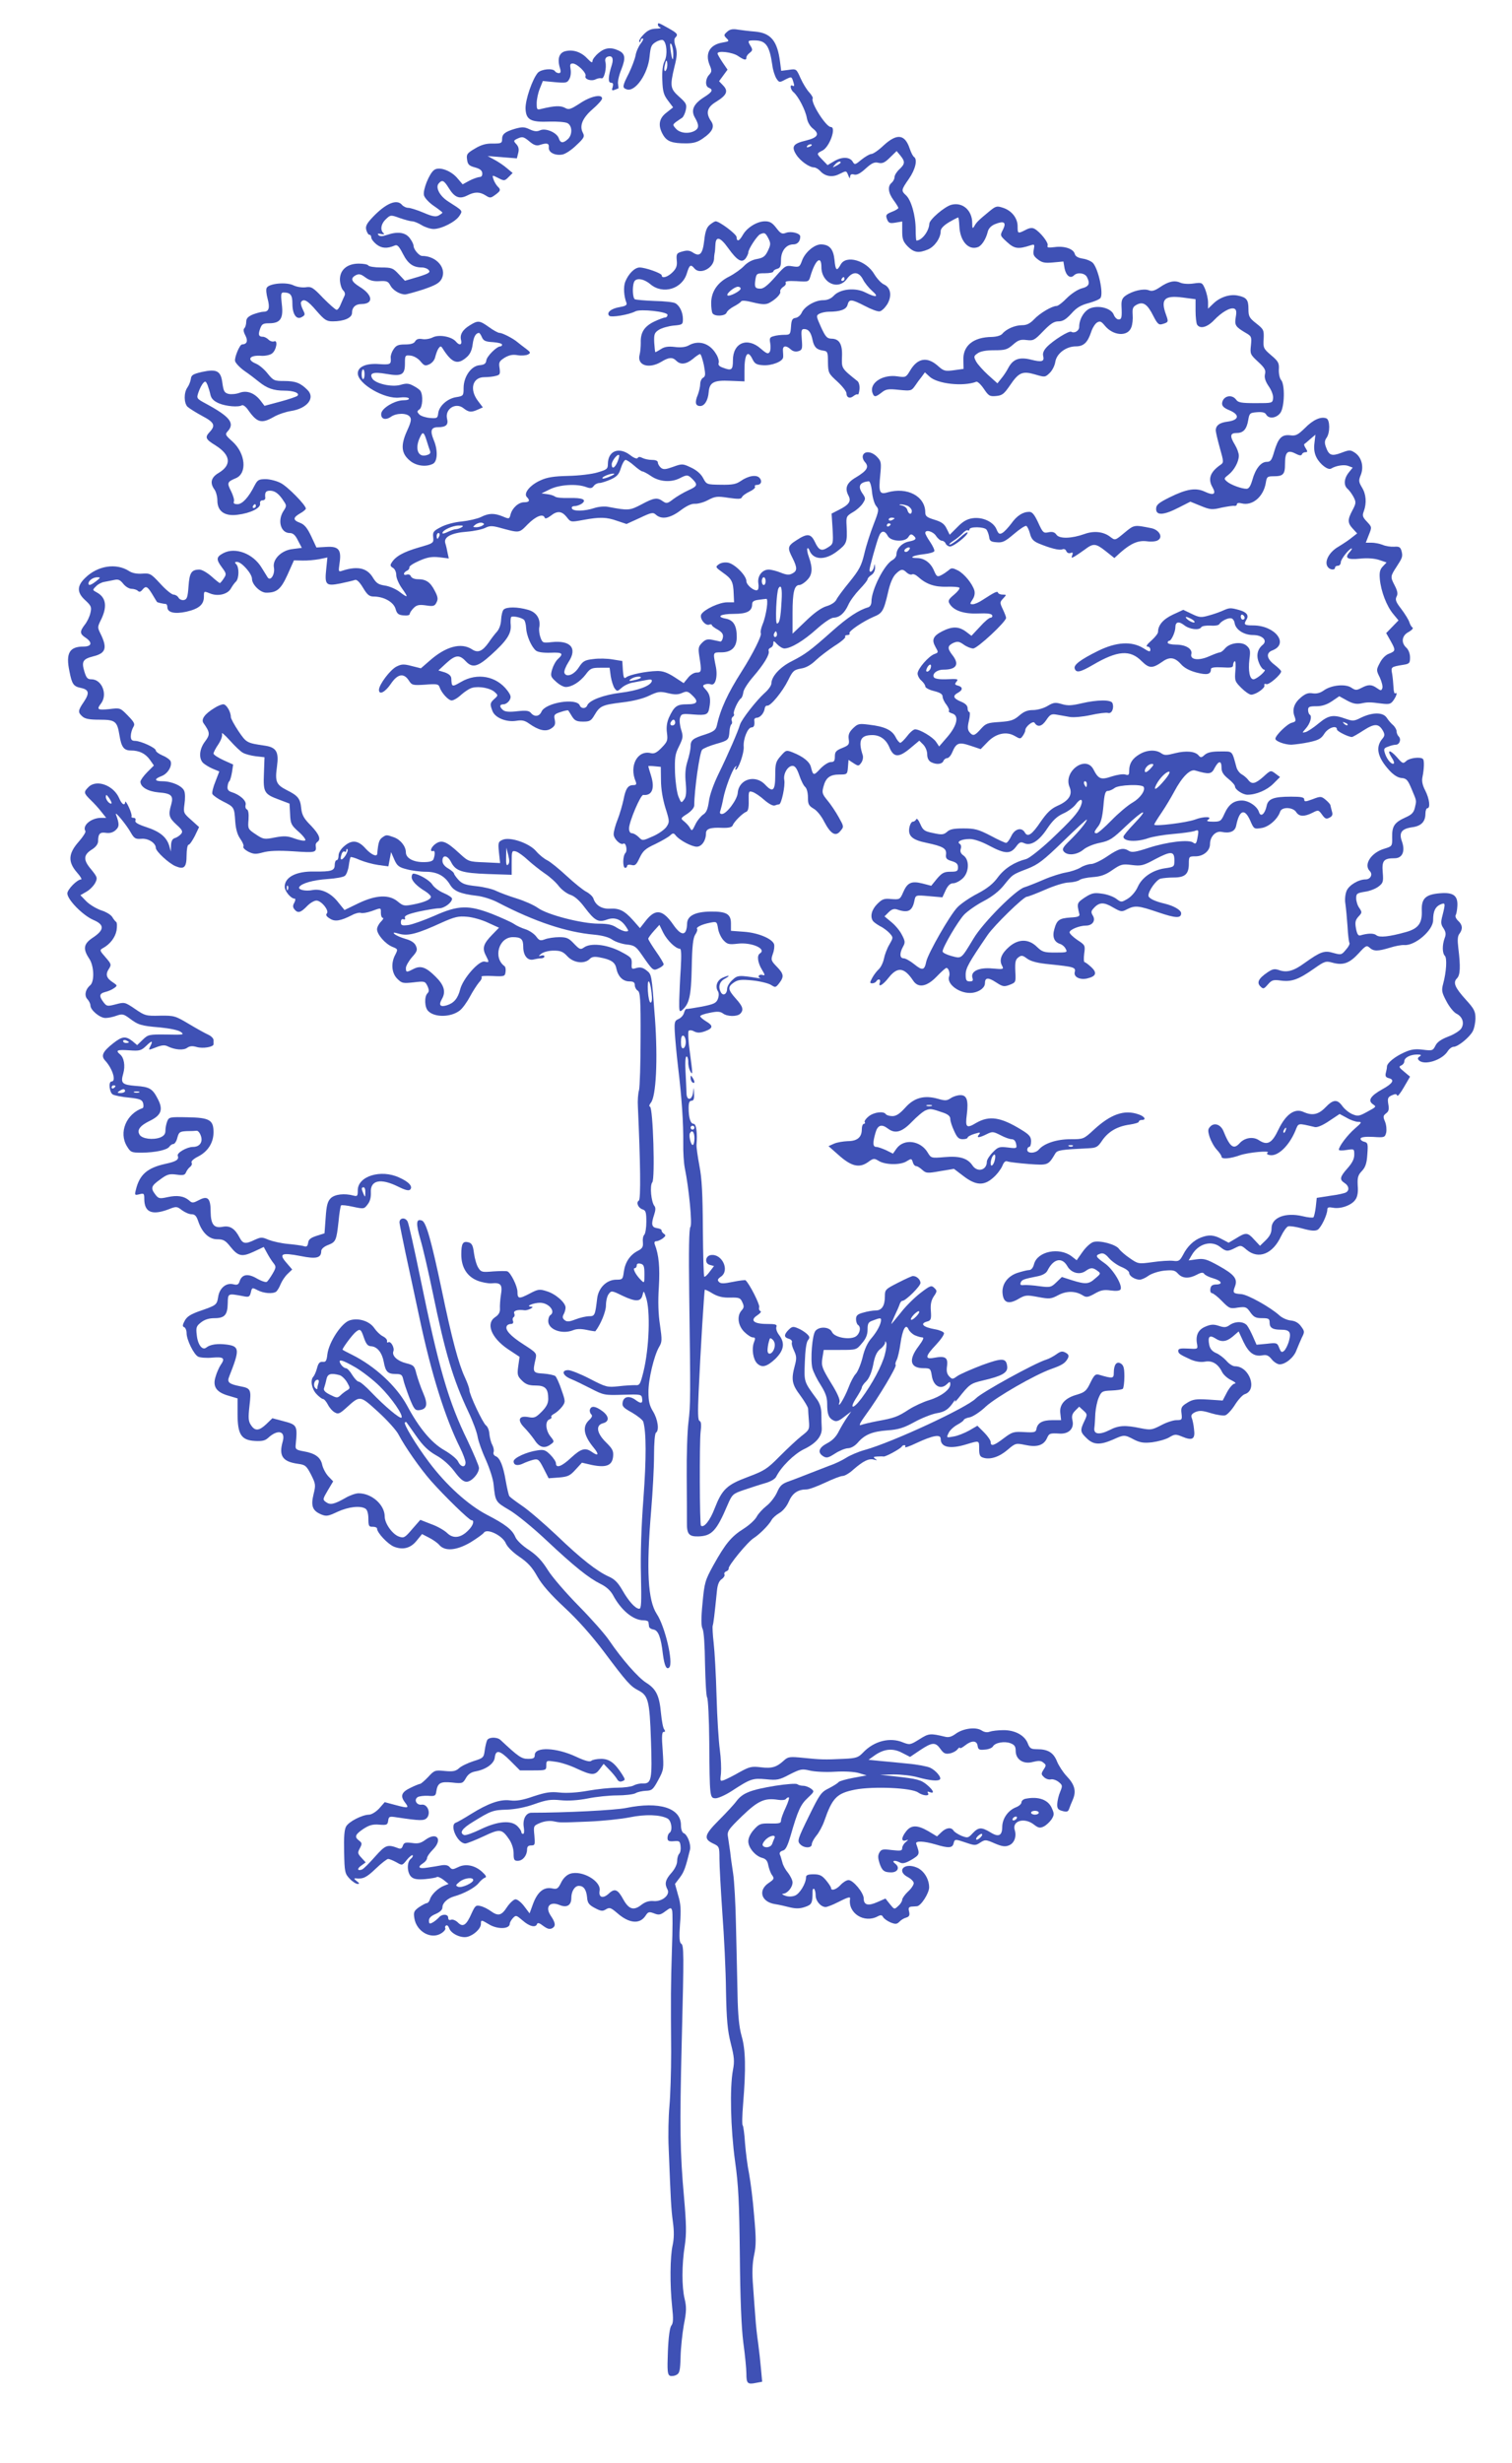 <?xml version="1.0" standalone="no"?>
<!DOCTYPE svg PUBLIC "-//W3C//DTD SVG 20010904//EN"
 "http://www.w3.org/TR/2001/REC-SVG-20010904/DTD/svg10.dtd">
<svg version="1.0" xmlns="http://www.w3.org/2000/svg"
 width="786pt" height="1280pt" viewBox="0 0 786 1280"
 preserveAspectRatio="xMidYMid meet">
<g transform="translate(0,1280) scale(0.1,-0.1)"
fill="#3f51b5" stroke="none">
<path d="M3420 12671 c0 -5 6 -12 13 -14 6 -3 -4 -6 -24 -6 -26 -1 -43 -9 -64
-31 -16 -16 -25 -33 -22 -37 4 -3 7 -1 7 5 0 7 5 12 11 12 6 0 1 -12 -10 -26
-11 -14 -24 -42 -27 -62 -4 -20 -20 -62 -35 -93 -34 -67 -35 -75 -12 -83 44
-17 112 80 120 172 5 50 9 60 33 74 15 9 32 13 37 9 19 -12 24 -76 8 -108 -10
-20 -14 -53 -12 -100 2 -58 7 -76 29 -105 l27 -36 -34 -27 c-40 -30 -46 -68
-18 -116 20 -34 46 -44 119 -44 38 0 60 6 87 25 51 35 64 62 43 91 -28 41 -21
71 25 99 57 35 66 56 39 85 l-22 23 22 30 22 30 -26 38 c-14 21 -26 42 -26 46
0 16 76 7 105 -12 34 -23 45 -25 45 -9 0 7 8 18 18 25 14 11 15 16 5 33 -18
29 -17 31 18 31 60 0 79 -25 94 -130 3 -25 13 -55 21 -68 14 -21 16 -22 45 -6
35 17 34 18 44 -15 5 -16 4 -21 -4 -17 -17 11 -13 -20 5 -34 24 -21 61 -92 68
-132 4 -23 17 -45 33 -57 35 -28 24 -46 -36 -61 -68 -16 -78 -31 -53 -72 21
-34 69 -68 94 -68 8 0 23 -9 32 -19 25 -28 63 -34 98 -16 39 19 37 19 48 -7 6
-16 9 -18 9 -6 1 11 7 15 21 11 14 -4 33 6 60 31 32 29 46 35 66 30 20 -5 33
0 60 27 l35 34 20 -24 c25 -31 24 -43 -6 -71 -14 -13 -25 -31 -25 -41 0 -9 -7
-22 -15 -29 -22 -18 -18 -52 10 -90 14 -19 25 -37 25 -41 0 -3 -15 -13 -34
-20 -30 -12 -33 -17 -25 -38 8 -20 14 -23 44 -18 l35 6 0 -50 c0 -42 5 -55 29
-80 33 -32 56 -36 106 -15 34 15 65 59 65 95 0 13 15 29 43 46 24 14 46 25 48
25 2 0 5 -20 6 -44 3 -78 47 -129 97 -110 19 7 41 41 50 77 4 19 17 33 38 42
47 19 61 10 42 -28 -16 -31 -16 -31 21 -65 38 -35 58 -38 122 -17 21 7 22 5
17 -22 -5 -25 -1 -34 21 -51 22 -17 36 -20 79 -16 l54 5 6 -36 c8 -38 30 -55
49 -36 17 17 55 13 67 -8 18 -35 12 -50 -28 -60 -21 -6 -54 -28 -77 -51 -21
-22 -45 -40 -52 -40 -24 0 -87 -37 -117 -69 -22 -23 -39 -31 -63 -31 -37 0
-82 -20 -102 -44 -8 -10 -30 -16 -55 -17 -97 -1 -152 -46 -148 -123 l1 -43
-50 -7 c-46 -6 -53 -5 -85 24 -55 48 -105 39 -143 -26 -21 -35 -23 -36 -65
-30 -77 12 -147 -34 -131 -84 8 -25 16 -25 48 0 22 18 35 20 90 14 62 -6 65
-5 83 20 10 15 26 37 36 49 l16 22 24 -22 c40 -38 175 -53 243 -27 6 3 24 -14
39 -36 25 -37 30 -41 64 -38 32 3 41 10 72 55 46 68 65 76 131 57 50 -15 52
-15 75 7 14 13 27 39 30 59 7 43 56 80 107 80 40 0 61 20 79 74 7 22 21 44 31
50 15 9 22 6 40 -16 44 -54 120 -59 138 -9 6 14 9 44 7 66 -2 33 1 41 22 52
33 17 55 2 85 -58 22 -43 29 -49 48 -43 31 9 32 11 19 47 -30 82 -10 103 85
91 l68 -9 0 -60 c0 -33 4 -66 8 -72 15 -24 53 -14 88 23 40 42 85 68 105 60
11 -4 13 -16 8 -44 -7 -42 -2 -50 52 -82 30 -17 31 -21 27 -64 -5 -45 -4 -48
37 -86 35 -32 41 -44 36 -64 -4 -18 1 -36 19 -63 15 -21 25 -48 23 -63 -3 -25
-4 -25 -91 -25 -73 0 -91 3 -101 18 -23 31 -69 19 -73 -18 -1 -15 9 -25 38
-37 55 -23 51 -51 -9 -59 -42 -5 -62 -20 -62 -46 0 -7 9 -47 21 -90 21 -74 21
-77 3 -89 -53 -37 -66 -73 -41 -116 21 -36 6 -45 -40 -23 -47 22 -95 14 -184
-30 -58 -29 -69 -39 -69 -60 0 -35 39 -33 117 7 l61 31 54 -22 c49 -20 59 -21
108 -9 30 6 61 11 68 9 6 -1 12 3 12 9 0 6 10 8 25 4 56 -14 113 35 125 106 5
32 8 35 40 35 51 0 60 10 60 64 0 61 13 75 54 54 21 -11 31 -12 34 -4 2 6 10
11 18 11 12 0 12 4 2 20 -7 10 -10 20 -8 22 3 2 17 13 31 26 l27 23 -5 -44
c-4 -29 0 -54 11 -75 19 -36 60 -67 76 -57 24 15 67 22 88 14 l24 -9 -21 -26
c-25 -32 -27 -67 -5 -85 8 -7 22 -26 30 -41 14 -27 14 -33 -5 -69 -27 -50 -26
-67 2 -97 l22 -24 -27 -21 c-14 -12 -47 -34 -72 -49 -48 -28 -74 -79 -53 -105
11 -15 37 -17 37 -3 0 6 7 10 15 10 8 0 15 8 15 18 0 16 44 72 57 72 3 0 -2
-9 -11 -19 -28 -31 -12 -41 55 -34 38 4 74 1 99 -7 l38 -13 -20 -21 c-15 -16
-18 -31 -15 -66 6 -63 35 -139 69 -180 l28 -34 -32 -33 -32 -33 22 -39 c28
-50 28 -54 -7 -68 -18 -6 -37 -26 -48 -48 -19 -36 -19 -38 0 -76 10 -22 16
-46 13 -55 -5 -14 -8 -14 -28 0 -28 20 -45 20 -81 1 -25 -13 -31 -13 -53 2
-31 20 -102 13 -141 -14 -19 -14 -38 -19 -59 -16 -23 4 -38 -2 -61 -21 -36
-30 -47 -64 -33 -100 8 -23 7 -26 -15 -32 -24 -6 -85 -66 -85 -83 0 -13 49
-31 83 -31 18 1 59 6 92 13 50 11 63 18 80 45 19 30 65 46 65 21 0 -9 59 -39
78 -39 4 0 32 16 61 35 58 37 79 36 102 -6 8 -16 7 -24 -4 -37 -38 -44 -27
-97 35 -165 23 -25 44 -38 63 -40 26 -2 33 -9 53 -57 28 -67 26 -58 17 -98 -6
-25 -17 -36 -49 -50 -57 -26 -70 -45 -69 -102 1 -47 0 -48 -39 -60 -70 -20
-111 -83 -77 -117 17 -17 3 -43 -22 -43 -37 0 -87 -30 -99 -60 -7 -17 -10 -46
-6 -67 3 -21 8 -73 11 -116 2 -43 7 -82 10 -87 3 -5 -5 -21 -19 -36 -22 -27
-25 -27 -65 -16 -46 14 -66 7 -150 -53 -56 -41 -91 -50 -130 -37 -25 9 -35 7
-62 -11 -47 -32 -57 -53 -37 -73 15 -15 18 -14 39 10 20 23 28 26 69 20 55 -7
91 6 172 63 54 38 60 40 96 30 55 -15 88 -2 135 49 36 40 42 43 57 29 21 -19
42 -19 105 0 28 9 61 15 75 14 55 -5 150 76 150 129 0 46 11 69 36 81 28 12
29 9 13 -55 -10 -37 -9 -48 5 -68 12 -19 14 -31 6 -51 -13 -35 -13 -78 1 -92
12 -12 8 -84 -9 -146 -9 -34 -7 -45 17 -90 15 -29 38 -57 51 -64 33 -16 44
-50 26 -78 -8 -12 -38 -31 -68 -42 -36 -14 -57 -28 -66 -47 -13 -26 -16 -27
-65 -21 -40 5 -62 2 -97 -14 -49 -22 -90 -55 -90 -74 0 -7 -3 -22 -6 -33 -4
-16 0 -23 16 -27 32 -8 20 -28 -35 -58 -59 -33 -75 -57 -50 -76 21 -15 23 -13
-32 -43 -37 -20 -45 -22 -73 -10 -17 7 -40 26 -51 41 -27 38 -48 37 -89 -6
-37 -38 -69 -44 -115 -23 -45 20 -91 -13 -129 -92 -34 -72 -58 -84 -102 -55
-30 20 -74 13 -100 -16 -31 -34 -50 -21 -84 63 -14 34 -47 46 -68 24 -13 -13
-14 -21 -4 -54 7 -21 23 -51 37 -66 14 -15 25 -31 25 -37 0 -14 44 -11 97 8
45 15 164 26 142 12 -6 -3 -2 -9 9 -11 42 -11 102 45 136 126 17 42 10 40 101
19 13 -3 41 9 75 32 l54 36 37 -20 c20 -12 47 -21 60 -21 20 0 18 -4 -18 -35
-38 -33 -83 -92 -83 -110 0 -4 18 -5 40 -1 40 6 40 6 40 -25 0 -22 -11 -43
-35 -70 -40 -45 -43 -59 -15 -77 22 -14 26 -37 8 -48 -7 -5 -44 -13 -83 -18
l-70 -11 -5 -47 c-3 -26 -9 -50 -12 -54 -4 -3 -29 -1 -57 6 -89 21 -161 -7
-161 -63 0 -24 -9 -41 -30 -62 l-30 -29 -30 32 c-34 38 -43 39 -94 7 l-39 -23
-36 19 c-41 22 -67 24 -108 8 -37 -14 -71 -46 -93 -90 -17 -31 -22 -35 -52
-31 -18 2 -67 -1 -107 -7 -73 -10 -75 -9 -117 20 -24 16 -49 38 -57 49 -16 23
-97 45 -132 36 -15 -4 -39 -26 -57 -51 l-31 -44 -27 21 c-65 48 -175 25 -194
-39 -5 -21 -15 -33 -26 -33 -9 0 -37 -7 -62 -15 -52 -18 -82 -61 -76 -109 5
-46 31 -55 79 -28 39 23 45 23 105 12 59 -11 67 -11 106 10 44 23 90 22 129
-3 16 -10 27 -8 59 10 31 18 48 22 83 17 29 -4 47 -2 52 5 12 21 -38 105 -82
136 -48 34 -51 41 -23 50 15 5 27 -2 45 -23 14 -16 43 -37 65 -46 22 -9 40
-22 40 -31 0 -16 30 -35 55 -35 9 0 30 9 46 21 16 11 52 23 82 26 44 4 55 2
71 -16 23 -25 56 -27 98 -5 22 12 33 13 38 4 4 -6 25 -17 47 -23 45 -13 52
-32 13 -32 -18 -1 -26 -7 -28 -23 -2 -12 2 -22 8 -22 6 0 30 -18 52 -41 38
-39 43 -41 83 -34 40 5 45 4 65 -25 18 -25 28 -30 61 -30 34 0 39 -3 39 -24 0
-26 16 -36 58 -36 46 0 55 -12 43 -57 -6 -23 -18 -46 -26 -53 -12 -10 -16 -7
-25 15 -10 27 -13 28 -64 22 l-54 -5 -18 41 c-10 23 -24 50 -32 60 -19 21 -60
22 -90 1 -18 -13 -29 -13 -56 -4 -27 9 -42 8 -70 -4 -38 -16 -52 -46 -43 -92
4 -25 3 -25 -47 -22 -38 2 -51 0 -51 -11 0 -15 8 -20 67 -47 25 -10 50 -14 72
-10 37 7 68 -11 89 -54 7 -14 28 -33 47 -42 19 -9 28 -17 19 -18 -9 0 -27 -20
-40 -44 l-23 -44 -75 5 c-65 4 -81 1 -110 -17 -29 -18 -33 -25 -29 -55 4 -33
2 -35 -27 -35 -16 0 -53 -12 -80 -27 -47 -24 -53 -25 -105 -15 -80 17 -115 15
-161 -9 -54 -27 -85 -23 -80 11 2 14 4 48 5 75 2 28 10 65 18 83 14 32 19 34
66 36 28 1 54 5 59 9 4 5 8 33 8 64 0 43 -4 58 -18 67 -22 14 -37 -5 -37 -48
0 -30 -5 -31 -77 -10 -18 5 -25 -1 -45 -42 -20 -42 -29 -49 -68 -61 -63 -17
-94 -51 -88 -97 l4 -36 -46 0 c-51 0 -76 -14 -82 -45 -3 -18 -10 -20 -63 -17
-56 3 -63 1 -107 -32 -51 -39 -68 -44 -68 -20 0 9 -16 32 -35 51 l-34 34 -43
-25 c-24 -13 -60 -28 -81 -31 -37 -7 -38 -7 -26 18 6 14 27 33 45 43 19 10 34
22 34 25 0 4 14 11 32 14 17 4 55 29 82 55 53 49 254 165 341 196 57 20 72 30
86 55 7 14 4 21 -12 30 -17 9 -26 7 -48 -9 -14 -10 -38 -23 -51 -27 -58 -17
-338 -171 -367 -202 -46 -48 -436 -229 -578 -268 -33 -9 -77 -28 -97 -41 -20
-13 -60 -32 -90 -42 -29 -11 -75 -29 -103 -40 -27 -11 -72 -28 -99 -38 -41
-14 -51 -23 -67 -60 -11 -24 -36 -56 -55 -70 -19 -15 -42 -40 -50 -55 -8 -16
-38 -44 -68 -63 -65 -41 -95 -78 -157 -189 -44 -80 -47 -91 -57 -198 -8 -81
-7 -119 0 -133 7 -12 12 -89 13 -182 2 -89 6 -168 11 -175 5 -8 10 -111 11
-229 2 -291 3 -293 31 -295 13 -1 50 15 83 36 101 66 111 69 180 63 58 -6 70
-4 124 25 56 28 63 30 105 20 25 -6 83 -9 130 -6 51 3 101 0 125 -7 l40 -12
-70 -13 c-38 -7 -72 -17 -76 -22 -3 -5 -25 -19 -50 -32 -41 -20 -48 -31 -105
-147 -56 -114 -60 -127 -46 -142 19 -23 62 -24 62 -2 0 9 11 29 24 45 13 15
32 50 41 76 42 121 65 144 160 163 94 18 293 10 328 -15 26 -18 62 -20 51 -3
-5 8 -2 9 9 5 27 -10 20 9 -13 37 -32 27 -51 32 -170 45 l-75 8 70 2 c39 0 97
-6 130 -16 59 -16 102 -20 111 -10 10 10 -21 47 -51 61 -16 7 -68 17 -115 21
-47 5 -112 11 -145 14 l-60 6 32 23 c49 34 94 39 143 13 l41 -21 52 35 c63 42
80 43 106 6 16 -23 26 -27 48 -23 16 3 33 12 40 21 7 9 13 12 13 8 0 -5 12 1
26 12 35 28 62 27 66 -1 3 -20 8 -23 38 -20 19 1 38 9 42 17 11 19 60 28 91
16 21 -8 27 -17 27 -40 0 -45 41 -71 90 -57 29 7 42 7 54 -4 15 -11 15 -15 1
-36 -13 -21 -13 -25 2 -39 9 -9 24 -14 35 -12 10 3 28 -3 41 -13 21 -17 21
-20 8 -52 -8 -18 -14 -46 -15 -62 -1 -24 4 -31 27 -37 22 -6 29 -4 34 9 3 9
12 32 20 50 19 44 10 78 -32 122 -18 19 -41 54 -50 76 -18 46 -47 64 -103 64
-32 0 -39 4 -49 30 -16 42 -67 70 -128 69 -27 0 -59 -4 -70 -8 -13 -5 -28 -3
-43 7 -30 19 -96 10 -134 -18 -22 -16 -37 -20 -56 -15 -76 18 -83 18 -132 -13
-48 -30 -51 -30 -85 -17 -68 29 -151 8 -208 -52 -25 -26 -35 -30 -100 -33
-102 -5 -122 -4 -210 5 -70 7 -80 6 -100 -12 -39 -36 -63 -44 -121 -37 -49 6
-60 3 -111 -25 -31 -18 -67 -36 -80 -41 -22 -8 -22 -7 -17 35 2 24 0 79 -6
122 -6 43 -14 168 -17 278 -3 110 -10 235 -15 277 -5 43 -7 84 -5 90 4 12 9
52 22 181 3 32 11 52 25 61 11 8 17 19 14 24 -3 6 1 13 9 16 8 3 14 10 13 15
-4 13 98 138 130 158 31 20 79 68 93 94 5 10 23 26 40 36 19 11 39 35 50 61
19 43 47 62 92 62 13 0 55 16 96 35 40 19 81 35 92 35 10 0 36 15 56 34 51 44
79 58 106 51 17 -5 19 -4 7 4 -12 9 -10 11 10 12 14 1 29 1 33 0 11 -2 91 42
95 52 2 4 8 7 13 7 6 0 7 -4 4 -10 -3 -5 24 4 59 21 86 40 126 47 126 22 0
-45 49 -55 136 -28 66 20 64 20 64 -24 0 -31 4 -41 21 -46 36 -12 84 4 127 41
41 35 43 35 92 25 60 -13 95 -2 112 34 12 27 15 28 68 25 47 -2 75 27 65 69
-5 23 -1 35 15 51 l20 20 22 -20 c21 -19 21 -21 5 -55 -23 -48 -22 -57 13 -90
35 -34 69 -35 136 -6 57 26 60 26 109 0 32 -16 51 -19 95 -14 30 4 70 15 87
25 30 18 35 18 69 4 53 -22 68 -13 61 39 -2 23 -8 50 -12 59 -5 13 0 21 19 30
22 9 37 8 82 -6 30 -9 63 -14 73 -11 11 3 34 28 51 55 17 27 40 52 51 55 68
22 24 145 -51 145 -12 0 -32 13 -45 29 -14 15 -38 34 -54 40 -20 9 -31 22 -35
43 -8 41 1 52 30 34 33 -22 58 -20 93 9 l30 26 25 -54 c28 -58 56 -78 99 -70
21 4 32 -1 48 -21 11 -14 30 -26 41 -26 31 0 74 36 87 72 7 18 20 48 28 66 16
31 15 34 -4 60 -13 18 -31 28 -54 30 -19 2 -45 14 -59 27 -45 41 -164 108
-198 110 -42 3 -45 6 -32 40 15 39 -3 62 -86 108 -60 33 -75 38 -112 33 l-43
-6 17 29 c34 58 101 77 147 41 30 -24 39 -25 78 -5 29 15 31 15 60 -10 61 -51
135 -22 178 70 12 25 28 48 37 52 8 3 41 -2 74 -11 43 -12 65 -14 79 -7 18 10
51 78 51 106 0 11 8 13 29 9 40 -8 98 13 117 42 11 15 15 40 12 73 -2 41 1 54
21 75 19 20 26 40 29 87 4 55 3 61 -17 66 -12 3 -20 11 -18 17 3 7 26 10 65 8
59 -4 61 -3 68 22 3 15 1 40 -6 57 -11 26 -10 31 5 43 14 10 17 21 12 48 -5
30 -2 37 18 46 18 8 25 8 28 -1 2 -7 18 13 35 43 l32 55 -31 26 c-26 21 -29
27 -15 32 9 4 16 13 16 21 0 20 31 36 67 36 21 0 24 -3 13 -10 -10 -6 -12 -12
-4 -20 28 -28 119 0 149 46 8 13 22 24 31 24 23 0 83 49 100 81 8 15 14 46 14
68 0 35 -7 49 -49 95 -58 64 -69 90 -47 112 17 17 19 60 7 157 -5 42 -4 63 6
75 18 24 16 46 -7 67 -11 10 -16 23 -13 29 4 6 8 28 9 48 3 54 -21 72 -91 66
-74 -6 -96 -27 -94 -89 3 -67 -18 -95 -84 -113 -86 -24 -136 -29 -152 -16 -13
11 -43 11 -84 -1 -10 -3 -17 8 -22 36 -6 33 -3 44 13 62 19 20 19 23 4 45 -9
12 -16 35 -16 50 0 24 4 27 45 34 25 3 57 16 71 27 24 18 26 25 22 74 -5 61 5
73 62 73 40 0 56 36 38 87 -17 46 -2 66 52 74 48 6 70 29 70 71 0 15 5 28 10
28 17 0 11 49 -11 92 -15 29 -19 50 -14 72 8 39 10 85 2 92 -12 12 -68 6 -86
-10 -17 -16 -20 -15 -50 20 -36 40 -53 39 -27 -2 10 -14 15 -28 12 -31 -9 -10
-34 17 -45 48 -9 27 -8 31 15 39 14 6 32 10 40 10 19 0 30 28 15 43 -6 6 -11
18 -11 27 0 8 -8 22 -17 31 -10 8 -25 25 -34 39 -19 29 -72 30 -133 1 -37 -19
-44 -19 -81 -6 -64 23 -88 19 -140 -24 -26 -22 -57 -42 -67 -45 -20 -5 -20 -5
-1 17 24 26 35 65 22 73 -5 3 -9 14 -9 25 0 16 7 19 43 19 29 0 54 8 81 26
l38 26 40 -22 c29 -16 48 -20 71 -16 37 8 47 8 108 0 41 -5 49 -3 63 17 17 24
21 44 9 36 -5 -3 -8 11 -9 31 -1 21 -4 52 -7 70 -7 36 -6 37 56 47 34 5 37 9
37 39 0 19 -8 40 -19 50 -29 26 -24 64 12 82 16 9 25 19 20 23 -6 3 -13 16
-17 29 -4 12 -23 43 -42 68 -28 36 -32 48 -24 64 8 14 5 29 -11 60 -22 42 -21
46 11 95 30 46 33 53 26 81 -6 21 -12 25 -39 23 -18 -1 -45 3 -60 10 -16 6
-41 11 -58 11 l-29 0 16 41 c16 40 16 40 -10 68 -23 24 -25 32 -16 55 15 42
12 88 -10 123 -17 29 -18 36 -6 65 17 43 4 92 -30 115 -24 16 -29 16 -71 0
-51 -19 -65 -14 -81 32 -7 20 -6 32 4 46 19 26 18 94 -1 101 -28 11 -69 -7
-111 -50 -37 -36 -48 -42 -77 -38 -44 5 -62 -14 -83 -84 -13 -46 -19 -54 -39
-54 -30 0 -59 -36 -75 -95 -9 -31 -18 -45 -30 -45 -26 0 -83 21 -102 38 -16
14 -16 16 7 34 31 24 55 69 55 100 0 13 -9 38 -20 56 -28 46 -26 62 9 62 35 0
52 20 60 68 6 35 9 37 45 40 28 2 42 -1 48 -12 14 -25 55 -19 75 10 21 33 23
145 3 169 -8 9 -13 34 -12 55 2 33 -2 42 -40 74 -40 34 -42 39 -39 85 2 46 0
50 -38 80 -37 29 -41 37 -41 76 0 47 -10 60 -55 69 -41 9 -93 -8 -127 -41
l-28 -27 0 32 c0 18 -7 49 -15 69 -15 35 -16 36 -60 30 -26 -4 -55 -2 -69 4
-30 14 -62 7 -107 -24 -27 -18 -41 -22 -58 -15 -27 10 -85 -4 -119 -28 -18
-12 -23 -25 -22 -53 3 -60 1 -71 -15 -71 -9 0 -20 11 -25 24 -12 33 -74 51
-120 35 -33 -12 -60 -56 -60 -98 0 -20 -25 -35 -41 -25 -12 7 -96 -46 -128
-80 -15 -16 -22 -32 -18 -46 7 -29 -7 -33 -63 -19 -60 15 -93 4 -118 -42 -9
-18 -26 -43 -37 -56 l-20 -25 -49 44 c-26 24 -54 55 -62 70 -13 25 -12 28 8
42 15 11 45 16 86 16 57 0 68 3 98 29 27 24 39 28 71 24 35 -4 41 -1 86 46 38
39 56 51 79 51 23 0 39 10 67 40 27 31 49 44 90 55 30 8 58 20 62 27 16 25
-11 149 -39 181 -8 9 -32 20 -53 23 -25 4 -39 12 -42 25 -7 26 -54 42 -104 35
-34 -4 -41 -3 -37 8 6 15 -39 71 -68 87 -12 7 -27 5 -47 -6 -40 -20 -41 -20
-41 19 0 42 -30 81 -75 96 -33 11 -38 10 -73 -19 -56 -46 -66 -56 -77 -76 -9
-15 -11 -13 -11 16 0 66 -50 110 -108 95 -35 -9 -115 -77 -115 -99 -2 -39 -39
-87 -67 -87 -2 0 -4 26 -4 58 0 71 -23 152 -50 177 -26 24 -26 27 15 86 34 49
46 101 26 114 -5 3 -15 22 -22 43 -25 75 -66 80 -135 17 -26 -25 -55 -45 -64
-45 -8 0 -31 -13 -51 -29 -34 -28 -36 -29 -47 -10 -16 25 -58 25 -98 0 l-32
-19 -28 29 c-30 31 -30 31 2 47 37 19 73 122 43 122 -25 0 -107 129 -94 149 2
4 -7 19 -19 32 -13 14 -33 47 -45 74 -21 47 -21 48 -61 42 l-39 -5 -6 47 c-14
109 -48 150 -131 157 -27 2 -66 7 -87 10 -28 5 -43 2 -57 -11 -18 -16 -18 -19
-3 -34 15 -15 14 -16 -21 -22 -66 -11 -92 -56 -67 -117 12 -28 12 -35 -3 -51
-20 -22 -21 -60 -1 -67 24 -10 18 -22 -25 -49 -55 -35 -70 -68 -47 -107 22
-38 21 -55 -2 -68 -32 -17 -76 -12 -97 11 -18 20 -18 21 1 36 11 8 25 17 31
21 6 4 15 22 19 40 6 29 3 36 -34 69 -47 42 -49 55 -25 156 14 54 15 76 6 105
-8 24 -8 40 -2 46 17 17 12 23 -36 50 -52 29 -54 30 -54 17z m80 -150 c0 -45
-6 -37 -14 19 -4 31 -3 40 4 30 5 -8 10 -30 10 -49z m-34 -78 c-10 -26 -18 -8
-9 23 5 21 8 24 11 11 2 -10 1 -25 -2 -34z m754 -397 c0 -2 -7 -7 -16 -10 -8
-3 -12 -2 -9 4 6 10 25 14 25 6z m150 -91 c0 -2 -10 -10 -22 -16 -21 -11 -22
-11 -9 4 13 16 31 23 31 12z m2635 -2923 c-3 -3 -11 0 -18 7 -9 10 -8 11 6 5
10 -3 15 -9 12 -12z m-322 -2107 c-3 -9 -8 -14 -10 -11 -3 3 -2 9 2 15 9 16
15 13 8 -4z m-1135 -704 c20 -36 64 -48 95 -26 27 19 38 19 62 1 18 -13 18
-15 -11 -39 -34 -31 -50 -32 -121 -10 l-53 17 -29 -28 c-27 -26 -32 -27 -87
-20 -33 5 -69 7 -81 6 -17 -2 -21 1 -17 13 6 15 14 18 89 33 25 5 44 16 50 29
31 62 75 72 103 24z"/>
<path d="M3111 12524 c-17 -14 -31 -33 -31 -41 0 -11 -7 -8 -25 11 -31 34 -72
49 -111 41 -36 -6 -48 -37 -34 -86 7 -22 5 -29 -5 -29 -8 0 -17 5 -20 10 -11
17 -71 11 -89 -8 -28 -32 -66 -141 -64 -188 3 -57 27 -70 125 -66 40 1 82 -2
93 -8 26 -14 26 -61 2 -83 -25 -23 -39 -21 -47 4 -10 30 -68 55 -97 42 -17 -8
-31 -6 -55 5 -27 13 -39 13 -75 3 -54 -16 -68 -28 -68 -55 0 -20 -5 -22 -47
-22 -35 1 -61 -6 -94 -26 -41 -24 -45 -30 -41 -57 3 -26 11 -33 41 -41 26 -7
37 -16 38 -30 1 -13 -4 -20 -15 -20 -9 -1 -33 -9 -52 -19 l-35 -19 -30 35
c-34 38 -94 59 -119 39 -25 -19 -59 -104 -52 -131 3 -13 26 -38 51 -55 25 -17
45 -33 45 -35 0 -2 -9 -9 -20 -15 -15 -8 -33 -5 -79 15 -33 14 -69 25 -79 25
-11 0 -25 7 -32 15 -27 33 -85 8 -154 -65 -30 -32 -37 -46 -32 -65 4 -14 11
-25 16 -25 6 0 10 -6 10 -14 0 -8 12 -24 27 -36 27 -21 55 -23 95 -6 13 6 22
-3 43 -44 26 -51 53 -70 99 -70 13 0 29 -6 35 -14 10 -11 -1 -18 -56 -35 l-68
-20 -32 34 c-30 32 -36 35 -92 35 -33 0 -63 5 -66 10 -3 6 -26 10 -50 10 -61
0 -99 -33 -98 -85 1 -21 8 -44 16 -53 10 -9 13 -21 7 -31 -4 -9 -13 -28 -19
-43 -6 -16 -15 -28 -21 -28 -6 0 -37 28 -70 61 -53 56 -62 61 -92 56 -19 -2
-45 2 -62 10 -37 19 -131 10 -140 -14 -4 -8 -1 -33 5 -55 13 -48 7 -68 -21
-68 -11 0 -36 -7 -55 -14 -26 -11 -35 -21 -35 -38 0 -13 -4 -28 -10 -34 -6 -6
-4 -20 6 -38 14 -28 8 -45 -18 -46 -12 0 -40 -68 -36 -86 2 -10 23 -33 48 -51
25 -17 59 -43 76 -57 42 -34 76 -46 132 -46 49 0 82 -13 68 -27 -4 -4 -44 -18
-89 -30 l-82 -22 -19 25 c-31 41 -71 57 -110 43 -18 -7 -44 -9 -58 -6 -22 6
-26 14 -32 57 -8 63 -29 74 -107 57 -46 -11 -55 -16 -57 -37 -2 -13 -10 -33
-18 -44 -19 -27 -18 -81 1 -100 9 -8 42 -29 75 -47 65 -34 72 -50 39 -85 -25
-27 -20 -37 32 -69 79 -50 84 -102 15 -143 -39 -23 -46 -52 -21 -86 8 -11 15
-37 15 -57 0 -56 38 -83 105 -74 67 8 121 35 117 58 -2 10 3 17 13 17 9 0 15
6 14 13 -3 28 2 37 25 37 25 0 47 -16 72 -56 14 -20 14 -25 -2 -49 -33 -50
-15 -115 32 -115 17 0 29 -10 43 -39 l20 -38 -47 -6 c-59 -6 -107 -54 -98 -97
6 -35 -18 -73 -33 -50 -5 8 -19 31 -31 50 -44 73 -136 108 -198 76 -38 -20
-40 -32 -8 -75 23 -31 24 -35 9 -57 -8 -13 -18 -24 -20 -24 -3 0 -23 16 -44
35 -22 19 -49 35 -62 35 -42 0 -52 -16 -57 -87 -4 -56 -8 -68 -24 -71 -10 -2
-23 3 -28 12 -5 9 -17 16 -26 16 -9 0 -40 25 -68 56 -49 53 -54 56 -95 53 -28
-2 -53 3 -69 14 -66 42 -162 28 -227 -36 -44 -42 -44 -77 1 -117 30 -28 33
-35 26 -65 -4 -19 -17 -46 -29 -61 -27 -35 -27 -48 4 -68 37 -25 32 -46 -11
-46 -73 0 -93 -34 -73 -129 13 -67 21 -78 60 -86 42 -9 45 -27 15 -72 -31 -45
-32 -55 -8 -76 14 -13 38 -17 89 -17 83 0 92 -8 104 -81 10 -62 23 -79 60 -79
43 0 75 -16 98 -48 l21 -30 -35 -35 c-19 -19 -35 -42 -35 -49 0 -28 39 -51 95
-56 66 -5 78 -17 65 -63 -16 -54 -12 -68 27 -104 31 -28 35 -36 24 -49 -7 -8
-21 -18 -32 -21 -13 -4 -19 -16 -20 -38 l-1 -32 -8 29 c-14 46 -48 74 -117 97
-46 15 -63 25 -59 35 3 8 -1 14 -10 14 -8 0 -13 4 -10 8 2 4 -4 26 -14 47 -10
22 -19 34 -19 28 -2 -23 -18 -13 -31 18 -29 68 -118 101 -160 59 -26 -26 -26
-31 12 -68 18 -17 43 -45 56 -62 l24 -30 -26 0 c-52 0 -100 -40 -82 -69 3 -5
-12 -29 -34 -54 -56 -63 -58 -106 -9 -162 17 -19 26 -35 21 -35 -21 0 -72 -52
-72 -73 1 -33 80 -113 134 -137 60 -25 60 -52 -2 -93 -48 -32 -52 -58 -18
-109 25 -37 28 -118 5 -138 -26 -22 -32 -55 -14 -73 8 -9 15 -23 15 -32 0 -24
49 -65 78 -65 14 0 40 5 58 12 29 10 36 9 66 -13 46 -35 61 -40 159 -48 51 -5
95 -14 108 -23 21 -15 16 -16 -73 -14 -91 1 -96 0 -124 -27 l-29 -28 -25 21
c-35 27 -53 25 -99 -11 -56 -44 -66 -66 -41 -92 38 -42 57 -107 32 -107 -18 0
-11 -59 7 -68 10 -5 48 -13 85 -16 56 -6 67 -11 72 -29 3 -12 2 -23 -2 -25
-86 -30 -126 -127 -82 -199 19 -31 23 -33 77 -33 71 1 133 14 144 32 5 7 14
13 20 13 7 0 17 15 21 33 8 29 12 32 48 34 22 0 46 1 52 2 7 1 17 -11 22 -26
12 -33 -6 -58 -41 -58 -31 0 -85 -31 -79 -46 8 -20 -8 -30 -64 -42 -95 -21
-135 -56 -154 -136 -7 -27 -5 -28 19 -22 23 6 25 4 25 -24 0 -70 40 -87 127
-54 40 16 43 15 69 -5 15 -11 37 -21 50 -21 17 0 25 -9 34 -35 20 -60 56 -95
99 -95 32 0 43 -6 69 -39 40 -50 60 -54 122 -25 l51 24 17 -31 c9 -17 24 -41
33 -52 15 -19 15 -23 -4 -56 -12 -20 -25 -39 -30 -42 -5 -4 -29 4 -53 18 -47
27 -77 21 -89 -17 -5 -15 -12 -19 -31 -14 -38 10 -73 -19 -80 -66 -7 -42 -9
-43 -99 -74 -44 -16 -64 -28 -75 -50 -12 -22 -12 -30 -2 -33 6 -3 12 -16 12
-31 0 -34 37 -110 60 -122 10 -5 43 -8 74 -5 60 5 68 -3 42 -40 -7 -11 -19
-37 -25 -58 -17 -52 3 -82 67 -100 l47 -14 0 -81 c0 -106 19 -136 90 -140 36
-2 53 1 69 16 50 46 91 36 76 -18 -22 -76 -1 -106 80 -117 37 -5 43 -10 67
-56 24 -48 25 -54 13 -102 -15 -62 -5 -86 40 -105 27 -11 36 -9 85 14 57 26
118 33 145 16 9 -6 15 -25 15 -52 0 -38 3 -43 23 -42 12 0 22 -4 22 -9 0 -22
55 -80 87 -94 47 -19 88 -9 120 32 l27 33 35 -18 c20 -10 45 -27 55 -39 30
-34 90 -28 162 14 32 20 64 42 70 51 18 23 98 -17 114 -57 8 -18 36 -46 70
-69 44 -30 67 -55 93 -102 25 -44 68 -93 142 -162 69 -64 141 -145 205 -230
117 -156 137 -179 178 -200 52 -27 59 -53 66 -259 7 -206 3 -226 -42 -225 -15
1 -37 -4 -49 -11 -12 -6 -50 -11 -85 -11 -35 0 -103 -7 -153 -16 -56 -10 -111
-13 -147 -9 -46 5 -71 1 -135 -20 -57 -20 -89 -25 -121 -21 -52 7 -114 -15
-204 -71 -35 -22 -70 -42 -79 -45 -34 -13 10 -108 50 -108 8 0 51 17 94 37 87
41 96 40 135 -17 13 -20 22 -48 22 -71 0 -33 3 -39 21 -39 26 0 48 26 49 58 0
16 6 22 21 22 20 0 21 4 17 51 -5 51 -5 51 30 66 21 9 48 12 66 9 41 -8 31 -8
184 -2 74 3 170 13 215 22 83 17 159 14 197 -6 21 -11 28 -64 10 -75 -5 -3
-10 -15 -10 -26 0 -15 6 -19 33 -17 29 3 32 0 35 -26 2 -16 -1 -33 -7 -39 -6
-6 -11 -23 -11 -39 0 -16 -12 -41 -30 -61 -32 -36 -36 -57 -20 -86 15 -28 -28
-64 -72 -60 -24 2 -43 -4 -63 -19 -40 -32 -65 -25 -94 26 -29 54 -45 61 -76
32 -30 -28 -54 -21 -48 14 10 50 -91 109 -153 89 -18 -6 -36 -23 -47 -46 -16
-32 -21 -36 -48 -30 -42 8 -74 -18 -97 -78 l-19 -52 -28 37 c-15 20 -35 36
-45 36 -9 0 -29 -18 -44 -40 -29 -45 -46 -49 -85 -21 -15 11 -39 23 -53 26
-24 6 -28 2 -46 -37 -27 -62 -45 -75 -71 -49 -11 11 -27 18 -36 15 -10 -4 -15
0 -15 10 0 21 -34 21 -50 0 -8 -8 -22 -20 -32 -25 -15 -8 -18 -6 -18 11 0 13
11 24 35 34 23 10 35 22 35 34 0 23 26 47 60 57 51 14 108 45 127 68 10 13 25
26 33 29 11 3 8 11 -14 31 -37 34 -86 44 -125 24 -27 -13 -32 -13 -43 0 -8 10
-22 13 -42 10 -17 -3 -50 -9 -73 -12 -46 -8 -56 2 -23 23 11 7 20 19 20 26 0
8 14 28 31 45 52 53 20 94 -40 50 -23 -17 -38 -21 -70 -16 -34 4 -41 2 -47
-15 -4 -13 -11 -17 -22 -13 -58 22 -67 19 -123 -44 -29 -33 -59 -63 -67 -66
-25 -9 -27 5 -3 21 l22 16 -22 24 c-20 22 -21 26 -8 50 12 23 11 27 -4 39 -26
19 -21 32 22 61 31 20 49 25 83 22 39 -3 43 -1 46 21 3 22 7 23 45 17 121 -18
142 -19 157 -2 21 26 2 72 -28 68 -26 -4 -42 25 -21 39 8 5 32 8 54 7 36 -3
40 0 43 22 7 45 21 53 82 47 53 -6 56 -5 72 23 11 20 27 31 51 35 54 10 95 40
99 71 5 43 25 40 80 -15 l51 -51 69 0 c67 0 68 1 68 26 0 26 1 26 48 19 26 -3
76 -19 111 -36 78 -36 94 -36 119 -2 l20 27 29 -30 c16 -16 34 -38 40 -48 7
-13 16 -17 28 -12 16 6 16 8 0 34 -39 61 -67 82 -110 82 -22 0 -46 -5 -51 -10
-7 -7 -32 -1 -79 21 -102 48 -215 53 -215 9 0 -16 -7 -20 -35 -20 -34 0 -50
11 -143 98 -17 16 -59 16 -69 0 -4 -7 -10 -31 -13 -53 -5 -38 -7 -41 -59 -57
-30 -10 -64 -26 -75 -37 -17 -15 -31 -18 -74 -14 -50 5 -54 4 -86 -31 -19 -20
-38 -36 -42 -36 -4 0 -27 -9 -51 -21 -46 -22 -53 -42 -28 -75 23 -30 19 -32
-45 -15 l-60 16 -29 -33 c-17 -18 -40 -32 -53 -32 -36 -1 -105 -36 -119 -62
-9 -16 -12 -56 -10 -133 2 -103 4 -112 29 -138 14 -15 33 -27 41 -27 11 0 10
4 -5 15 -14 11 -15 15 -4 14 38 -4 55 4 104 51 29 28 58 50 64 50 6 0 25 -8
42 -17 31 -18 31 -18 55 12 13 16 27 27 30 24 3 -4 -1 -12 -10 -19 -21 -17
-19 -73 3 -93 13 -12 31 -15 71 -12 29 3 57 7 62 11 5 3 21 -4 35 -15 l26 -21
-23 -9 c-31 -12 -66 -45 -74 -71 -3 -11 -11 -20 -17 -20 -5 0 -23 -10 -40 -21
-26 -19 -29 -26 -24 -57 11 -70 88 -113 141 -78 14 9 23 21 20 26 -3 5 -1 11
4 14 5 4 12 -3 16 -14 9 -28 61 -53 94 -45 34 8 71 43 71 67 0 23 2 22 42 -2
44 -27 108 -25 108 3 0 6 7 19 16 29 16 17 18 16 51 -12 35 -31 68 -39 75 -18
3 8 13 5 32 -10 22 -16 33 -19 47 -12 19 11 17 28 -8 65 -31 46 -5 77 47 55
37 -15 60 -1 60 37 0 35 18 63 39 63 25 0 39 -19 43 -60 2 -29 10 -39 40 -55
32 -17 41 -18 58 -7 19 11 25 9 57 -18 63 -56 119 -61 149 -15 13 20 18 22 44
12 25 -10 34 -8 59 11 27 20 30 20 35 4 3 -9 3 -100 -1 -202 -6 -193 -6 -238
-4 -535 0 -99 -4 -225 -9 -280 -5 -55 -7 -152 -4 -215 11 -281 13 -319 22
-386 7 -50 6 -87 -1 -120 -14 -59 -15 -208 -3 -321 7 -63 6 -86 -4 -98 -8 -10
-15 -59 -18 -135 -4 -102 -2 -120 11 -126 8 -3 24 -1 34 5 16 8 19 23 21 93 1
46 9 121 17 167 14 70 14 93 4 135 -15 62 -15 177 1 278 9 60 8 111 -4 249
-21 232 -23 365 -12 809 12 467 11 500 -3 510 -9 5 -11 33 -6 101 6 74 4 106
-10 151 l-16 58 25 33 c22 29 30 51 53 145 6 27 -13 78 -33 86 -8 3 -14 20
-14 41 0 90 -113 125 -284 90 -58 -12 -317 -25 -493 -25 -29 0 -47 -34 -40
-76 3 -19 2 -34 -4 -34 -5 0 -9 5 -9 10 0 6 -9 19 -20 30 -32 32 -101 27 -189
-15 -41 -20 -80 -34 -88 -31 -27 11 -11 34 45 68 94 58 104 62 177 64 45 2 97
12 144 29 62 22 84 25 135 20 39 -4 90 -1 141 9 44 9 113 16 153 16 40 0 83 5
95 11 11 7 36 12 55 13 31 1 37 6 64 56 29 54 29 57 23 153 -6 74 -4 97 5 97
9 0 9 4 3 13 -6 6 -13 45 -17 85 -8 90 -25 125 -76 157 -43 27 -127 123 -193
220 -22 33 -94 114 -159 180 -66 67 -137 149 -160 186 -30 48 -56 76 -99 105
-33 21 -64 51 -70 67 -16 38 -52 66 -149 116 -97 51 -211 154 -300 273 -67 89
-133 198 -125 206 3 3 6 3 8 1 2 -2 25 -35 51 -72 35 -50 62 -76 102 -99 35
-19 71 -51 96 -84 28 -38 47 -54 63 -54 27 0 65 43 65 72 0 10 -27 73 -59 141
-100 204 -150 377 -246 846 -31 150 -60 282 -66 293 -13 25 -45 19 -42 -7 1
-11 16 -83 32 -160 17 -77 49 -228 72 -335 61 -288 132 -515 210 -672 16 -32
29 -67 29 -78 0 -28 -24 -25 -38 4 -6 14 -39 41 -74 61 -66 38 -130 115 -192
231 -55 101 -166 204 -286 264 -25 12 -47 24 -49 26 -4 4 48 75 68 92 23 19
28 15 43 -30 12 -34 20 -43 38 -44 31 -2 56 -33 65 -81 9 -51 21 -63 61 -63
29 0 35 -4 40 -27 3 -16 18 -59 32 -96 24 -60 30 -67 51 -65 41 5 47 29 21 89
-13 30 -28 74 -35 99 -10 42 -14 46 -54 56 -45 11 -75 39 -66 62 7 18 -13 54
-26 47 -5 -4 -8 -1 -7 6 2 7 -8 18 -22 25 -14 7 -33 26 -44 42 -24 36 -81 55
-127 41 -43 -12 -109 -113 -117 -176 -4 -35 -8 -42 -25 -40 -15 1 -22 -6 -29
-33 -5 -19 -14 -39 -19 -44 -17 -18 -9 -63 16 -90 13 -14 29 -26 34 -26 6 0
17 -13 26 -30 8 -16 24 -34 36 -40 17 -10 26 -6 59 24 73 66 70 66 166 -21 47
-43 95 -96 106 -118 33 -63 111 -175 168 -240 68 -77 199 -205 211 -205 17 0
9 -28 -17 -53 -39 -40 -79 -44 -110 -13 -15 14 -51 35 -83 46 l-56 22 -42 -48
c-38 -45 -44 -48 -69 -39 -34 12 -74 68 -74 104 0 61 -67 121 -136 121 -15 0
-46 -11 -68 -24 -58 -33 -79 -38 -101 -22 -18 13 -18 15 9 61 l28 47 -25 26
c-14 15 -28 42 -32 60 -8 39 -37 60 -96 70 -39 7 -44 11 -42 32 10 104 9 106
-68 126 l-53 14 -31 -30 c-38 -36 -59 -38 -80 -6 -14 20 -15 37 -8 101 10 84
7 91 -48 101 -60 12 -70 21 -57 52 55 139 54 156 -14 165 -47 6 -85 1 -106
-16 -20 -16 -44 15 -49 65 -5 40 -2 47 22 66 19 15 42 22 70 22 53 0 68 17 69
78 1 52 1 51 77 37 33 -7 37 -5 43 19 6 26 7 26 36 11 31 -16 78 -20 96 -7 5
4 16 21 23 39 7 17 23 41 37 54 l23 22 -30 35 c-41 47 -26 54 73 35 83 -17
108 -10 108 26 0 10 14 23 35 31 41 16 44 23 55 123 4 43 10 80 13 83 3 3 31
0 62 -7 56 -12 58 -12 76 12 13 16 18 37 17 62 -4 64 50 76 141 31 38 -19 56
-23 63 -16 16 16 -7 41 -57 63 -95 44 -215 7 -215 -66 0 -30 -2 -33 -22 -28
-48 13 -98 7 -119 -14 -16 -16 -22 -38 -26 -101 l-6 -81 -41 -13 c-31 -10 -42
-19 -44 -36 -3 -19 -8 -23 -25 -17 -12 3 -49 8 -82 11 -33 3 -77 13 -98 21
-35 15 -40 15 -73 0 -48 -23 -61 -21 -78 11 -25 48 -50 64 -88 57 -46 -9 -62
12 -63 79 0 69 -15 84 -60 60 -31 -16 -36 -17 -52 -2 -27 23 -62 28 -112 17
-41 -9 -47 -8 -63 13 -26 34 -23 45 25 79 36 27 48 30 85 25 35 -5 44 -2 49
12 4 9 13 22 21 28 8 6 12 16 8 22 -4 7 10 20 34 32 51 26 80 72 80 126 0 64
-20 76 -135 78 -94 2 -97 1 -106 -22 -5 -13 -9 -34 -9 -48 0 -17 -8 -27 -27
-35 -38 -14 -94 -7 -107 14 -16 25 2 48 56 74 56 28 67 57 39 111 -28 55 -43
64 -115 69 -72 6 -80 14 -65 65 11 39 4 82 -17 99 -25 21 -15 25 47 21 55 -4
63 -2 90 24 30 29 36 27 19 -6 -9 -18 -8 -18 30 -3 31 12 46 14 63 5 38 -18
81 -21 100 -7 13 9 27 11 50 4 32 -9 86 0 87 14 0 4 0 14 0 22 0 9 -12 21 -27
28 -16 7 -61 32 -101 56 -71 42 -76 44 -150 43 -73 -2 -79 0 -130 35 -53 36
-55 36 -100 24 -44 -11 -47 -11 -64 11 -24 32 -22 45 9 53 14 3 35 12 46 20
18 13 18 14 -6 30 -34 22 -40 41 -21 70 14 22 13 25 -17 60 -31 35 -32 38 -14
48 37 20 64 55 71 92 3 20 3 40 -2 44 -5 3 -14 15 -20 25 -6 11 -31 27 -57 35
-26 9 -61 30 -78 47 l-31 32 31 18 c18 10 38 31 46 46 13 26 11 30 -21 70 -42
49 -41 75 3 103 20 12 32 28 33 42 0 40 9 50 41 45 20 -3 37 2 50 14 20 18 20
32 2 81 -9 24 57 -56 79 -97 16 -27 23 -31 52 -29 36 4 76 -22 76 -47 0 -18
67 -80 102 -95 45 -19 58 -7 58 56 0 30 5 55 10 55 6 0 20 21 33 46 l22 46
-41 37 c-40 35 -41 38 -35 82 4 26 4 56 -1 68 -9 26 -64 51 -113 51 -43 0 -45
12 -5 27 32 12 56 52 47 77 -3 8 -22 22 -42 30 -19 8 -35 20 -35 26 0 14 -77
49 -107 50 -18 0 -23 6 -23 25 0 14 6 34 12 45 11 17 8 25 -27 61 -40 41 -40
41 -97 34 -61 -6 -67 -2 -43 29 36 47 5 126 -50 126 -20 0 -26 7 -36 39 -16
53 -9 66 45 80 67 16 75 44 38 119 -15 30 -15 34 0 65 37 72 31 121 -18 148
-24 13 -24 13 -5 32 10 11 30 21 43 23 12 2 35 7 51 10 22 5 31 1 48 -20 11
-14 30 -26 43 -26 12 0 27 -5 32 -10 8 -8 15 -6 24 5 18 22 26 19 51 -22 12
-21 24 -39 25 -41 2 -3 28 -9 47 -11 4 -1 7 -8 7 -16 0 -28 37 -37 98 -24 66
15 92 37 92 78 0 30 0 30 32 17 42 -17 93 -4 109 27 7 12 18 28 26 35 16 17
17 74 1 90 -9 9 -8 12 4 12 24 0 78 -61 78 -88 0 -30 43 -72 74 -72 55 0 76
17 111 94 l33 74 44 -1 c24 -1 63 3 87 7 l43 9 -6 -59 c-9 -84 -2 -91 74 -76
33 7 67 15 75 18 9 4 24 -10 42 -40 22 -37 33 -46 55 -46 53 0 103 -28 114
-63 7 -26 15 -33 42 -35 18 -2 32 1 32 7 0 6 9 20 20 31 16 16 28 19 64 14 38
-6 46 -4 55 15 9 17 8 29 -9 61 -23 45 -45 60 -88 60 -17 0 -32 6 -36 15 -3 8
-12 12 -21 9 -8 -3 -15 -2 -15 4 0 5 7 12 15 16 8 3 14 11 13 17 -2 7 22 22
52 35 43 19 66 22 104 18 l49 -6 -6 28 c-3 16 -8 39 -12 51 -10 32 31 54 113
60 37 3 79 12 95 20 22 11 35 11 70 2 110 -30 104 -31 151 17 42 42 80 57 88
33 2 -6 14 -2 30 10 35 28 58 26 84 -6 21 -27 21 -27 86 -15 87 16 121 15 177
-5 l48 -16 68 31 c61 29 70 31 85 17 29 -26 74 -18 127 22 32 24 57 36 75 35
15 -1 46 7 68 19 38 20 49 21 107 12 50 -7 66 -7 70 3 2 7 20 20 39 29 19 9
32 20 29 26 -4 5 1 9 9 9 22 0 30 19 15 36 -16 19 -59 12 -99 -16 -23 -16 -43
-20 -102 -19 -74 1 -75 1 -93 35 -11 21 -34 41 -62 54 -44 21 -47 21 -94 4
-39 -14 -50 -15 -63 -5 -9 8 -16 20 -16 27 0 9 -11 14 -31 14 -17 0 -39 5 -49
10 -13 7 -21 7 -25 0 -4 -6 -20 0 -39 15 -59 45 -116 22 -116 -47 0 -25 -6
-29 -54 -43 -29 -9 -98 -17 -152 -18 -76 -2 -110 -7 -146 -24 -53 -24 -88 -67
-69 -86 18 -18 13 -27 -14 -27 -29 0 -62 -29 -71 -64 -6 -23 -7 -24 -40 -10
-44 18 -73 18 -114 -3 -19 -9 -63 -19 -99 -23 -38 -3 -85 -16 -109 -29 -39
-20 -43 -26 -40 -53 3 -30 2 -31 -75 -53 -79 -23 -121 -46 -141 -79 -9 -13 -7
-19 7 -27 10 -6 17 -22 17 -38 0 -15 14 -47 30 -69 35 -49 32 -52 -15 -16 -19
14 -52 28 -74 31 -33 5 -44 12 -61 39 -30 52 -79 64 -158 39 -23 -8 -23 -7
-17 37 11 71 -4 90 -68 86 l-52 -3 -27 58 c-21 44 -35 61 -58 70 -38 14 -38
27 0 49 17 9 30 21 30 25 0 18 -95 115 -131 133 -21 11 -56 20 -78 20 -36 0
-42 -4 -57 -32 -31 -62 -64 -98 -89 -98 -17 0 -23 4 -19 14 3 8 -4 32 -15 54
-22 43 -20 48 25 67 60 25 51 129 -18 191 -37 33 -39 37 -24 53 38 42 11 76
-113 143 -50 27 -50 28 -39 60 6 18 17 39 24 47 11 12 14 11 23 -10 5 -13 12
-36 15 -51 5 -20 17 -32 44 -44 38 -16 102 -21 120 -10 6 3 21 -8 33 -26 46
-65 69 -71 133 -34 23 13 62 26 88 30 85 13 129 68 86 110 -36 36 -62 46 -121
46 -50 0 -56 2 -85 38 -17 22 -44 45 -61 52 -51 21 -34 46 29 41 19 -1 44 4
54 12 23 17 32 72 11 63 -8 -3 -21 1 -29 9 -8 8 -21 15 -29 15 -22 0 -26 10
-15 41 9 25 15 29 47 29 59 0 75 25 66 99 -6 51 -4 61 8 61 37 0 47 -12 47
-58 0 -56 22 -87 50 -69 17 10 17 13 4 39 -8 16 -12 33 -9 38 13 21 35 8 80
-45 42 -48 52 -55 85 -55 58 0 100 18 100 44 0 29 18 46 50 46 64 1 58 48 -11
90 -43 27 -49 44 -19 60 16 8 26 6 50 -12 22 -16 42 -21 73 -19 37 2 45 -1 56
-22 13 -25 49 -47 77 -47 8 0 51 12 95 26 64 22 83 33 95 55 28 55 -27 119
-102 119 -15 0 -44 34 -44 52 0 8 -9 27 -21 42 -23 29 -63 34 -118 15 -23 -8
-36 -8 -43 -1 -8 8 -4 9 13 6 14 -3 20 -2 14 3 -20 16 -15 49 10 73 25 24 26
24 73 7 26 -9 55 -17 64 -17 10 0 32 -9 50 -20 18 -11 46 -20 62 -20 41 0 114
37 134 68 18 28 20 25 -58 75 -44 28 -67 72 -50 93 19 22 28 17 54 -25 30 -48
55 -57 95 -37 38 20 65 20 96 0 22 -14 26 -14 49 3 29 21 31 27 12 45 -7 8
-17 24 -21 37 -7 22 -7 22 25 6 31 -16 33 -16 54 5 l21 21 -30 25 c-16 14 -46
34 -65 44 l-35 19 76 -6 76 -6 7 28 c5 19 2 33 -10 46 -16 17 -15 19 9 30 23
10 30 8 58 -15 22 -19 37 -25 53 -20 39 13 51 10 49 -12 -3 -26 32 -44 71 -37
16 3 49 25 73 49 40 37 43 45 33 64 -19 36 -2 77 51 123 27 23 49 48 49 55 0
25 -60 12 -115 -25 -50 -32 -58 -35 -79 -23 -23 12 -55 10 -118 -5 -27 -7 -28
-6 -28 29 0 19 7 53 16 75 l16 40 63 -6 c58 -5 64 -4 75 17 7 12 9 35 6 51 -4
23 -2 29 11 29 23 0 73 -49 67 -65 -7 -17 30 -29 53 -17 10 5 23 7 30 5 14 -5
28 57 20 86 -3 12 1 22 11 26 24 9 33 -8 23 -41 -20 -62 -21 -94 -5 -94 11 0
13 -6 9 -22 -6 -17 -4 -20 10 -15 9 4 18 7 19 7 2 0 1 10 -1 23 -3 12 5 47 17
76 24 61 20 83 -16 99 -39 18 -70 14 -103 -14z m99 -2124 c-14 -33 -30 -40
-30 -13 0 18 30 56 38 48 3 -2 -1 -18 -8 -35z m87 -20 c18 -16 38 -30 43 -30
5 0 26 -11 46 -25 43 -29 103 -33 148 -10 37 19 42 19 66 -5 29 -29 25 -37
-22 -58 -24 -11 -58 -31 -77 -45 -31 -24 -36 -25 -55 -12 -29 21 -46 19 -111
-16 -61 -32 -68 -33 -173 -13 -19 4 -51 1 -72 -6 -51 -17 -112 -18 -117 -2 -3
7 3 12 14 12 11 0 27 6 38 13 27 21 3 31 -68 29 -33 -1 -65 2 -71 7 -6 5 -24
11 -41 13 l-30 4 45 22 c50 24 139 29 187 11 22 -8 30 -7 39 5 6 9 20 16 30
16 10 0 37 9 60 19 32 15 42 26 52 60 7 22 18 41 24 41 6 0 26 -13 45 -30z
m-126 -56 c-18 -8 -36 -13 -39 -10 -6 7 37 25 58 25 8 -1 0 -7 -19 -15z
m-1841 -154 c0 -5 -5 -10 -11 -10 -5 0 -7 5 -4 10 3 6 8 10 11 10 2 0 4 -4 4
-10z m1178 -101 c-7 -5 -22 -9 -33 -9 -19 1 -19 1 -2 15 11 7 26 11 34 8 12
-5 12 -7 1 -14z m-108 -9 c-8 -5 -22 -10 -30 -10 -8 0 -27 -7 -42 -14 -16 -8
-28 -11 -28 -6 0 15 53 39 85 39 23 1 26 -2 15 -9z m-116 -45 c-4 -8 -8 -15
-10 -15 -2 0 -4 7 -4 15 0 8 4 15 10 15 5 0 7 -7 4 -15z m-1784 -235 c-27 -21
-40 -25 -40 -12 0 15 24 32 45 32 19 0 18 -2 -5 -20z m80 -1153 c0 -5 -7 -4
-15 3 -8 7 -15 20 -15 29 1 13 3 13 15 -3 8 -11 15 -24 15 -29z m90 -1243 c0
-2 -7 -4 -15 -4 -8 0 -15 4 -15 10 0 5 7 7 15 4 8 -4 15 -8 15 -10z m-70 -228
c0 -3 -4 -8 -10 -11 -5 -3 -10 -1 -10 4 0 6 5 11 10 11 6 0 10 -2 10 -4z m50
-26 c0 -5 -10 -10 -22 -10 -19 0 -20 2 -8 10 19 13 30 13 30 0z m73 -7 c-7 -2
-19 -2 -25 0 -7 3 -2 5 12 5 14 0 19 -2 13 -5z m1176 -520 c0 -25 -1 -26 -9
-8 -12 27 -12 35 0 35 6 0 10 -12 9 -27z m-49 -910 c35 -21 92 -65 125 -98 60
-59 123 -150 112 -162 -8 -7 -87 59 -156 131 -29 31 -59 56 -66 56 -7 0 -22
16 -34 35 -11 19 -26 35 -33 35 -7 0 -19 9 -26 20 -19 31 4 26 78 -17z m-85
-39 c11 -3 28 -19 39 -37 17 -30 17 -32 0 -42 -9 -5 -25 -17 -34 -26 -16 -15
-20 -14 -54 3 -28 14 -36 24 -31 36 3 9 9 29 12 45 6 28 23 33 68 21z m-109
-40 c-3 -9 -6 -21 -6 -27 0 -8 -3 -8 -11 0 -13 13 -5 43 12 43 6 0 8 -7 5 -16z
m804 -2584 c0 -15 -60 -42 -78 -35 -15 6 -14 9 7 26 24 20 71 26 71 9z"/>
<path d="M3690 11632 c-16 -13 -24 -34 -29 -81 -8 -71 -23 -87 -58 -64 -18 12
-31 13 -56 6 -29 -8 -32 -12 -29 -46 3 -28 -2 -42 -22 -62 -25 -25 -56 -34
-56 -16 0 11 -85 41 -115 41 -26 0 -59 -34 -75 -75 -10 -27 -7 -74 7 -110 3
-11 -7 -16 -36 -21 -44 -7 -70 -29 -54 -45 10 -10 102 5 136 23 26 14 167 -2
167 -18 0 -8 -6 -14 -12 -14 -7 0 -34 -10 -59 -22 -50 -25 -70 -56 -68 -109 0
-19 -2 -46 -6 -62 -15 -56 48 -76 113 -37 39 24 58 25 78 5 22 -22 52 -18 86
10 16 14 33 25 37 25 5 0 13 -26 20 -57 9 -49 9 -58 -4 -66 -8 -4 -15 -19 -15
-33 0 -13 -6 -39 -13 -57 -16 -38 -12 -57 13 -57 23 0 41 31 44 72 4 51 27 63
111 59 l75 -3 0 55 c0 88 17 112 42 60 11 -23 21 -29 55 -31 44 -3 102 19 104
41 1 6 0 22 -1 35 -2 26 16 29 41 6 11 -10 25 -13 39 -9 20 6 22 12 18 61 -4
46 -2 54 12 54 23 0 36 -17 44 -57 8 -37 21 -50 55 -55 23 -3 25 -8 25 -60 1
-56 3 -59 49 -101 26 -24 47 -51 47 -60 0 -23 18 -31 37 -15 9 7 19 11 22 8 3
-3 7 9 9 27 2 17 -3 36 -10 42 -84 67 -83 66 -81 127 3 66 -14 94 -56 94 -22
1 -30 10 -53 60 -26 58 -26 60 -8 70 10 5 32 10 48 10 61 0 92 12 98 36 8 31
20 30 90 -6 32 -17 66 -30 77 -28 11 2 28 19 40 38 25 44 17 86 -18 102 -14 6
-36 30 -50 53 -42 72 -147 102 -175 50 -20 -37 -27 -31 -32 25 -6 56 -26 79
-70 80 -35 0 -84 -42 -99 -85 -12 -33 -15 -34 -49 -29 -35 6 -39 3 -90 -55
-36 -41 -60 -61 -76 -61 -29 0 -33 7 -27 48 5 30 7 32 49 32 24 0 44 4 44 9 0
5 9 11 20 14 16 4 20 14 20 46 0 47 27 81 64 81 22 0 36 16 36 41 0 17 -48 29
-74 19 -21 -8 -28 -4 -51 26 -20 26 -33 34 -58 34 -41 0 -93 -32 -115 -70 -19
-34 -32 -38 -33 -12 0 15 -89 82 -109 82 -4 0 -18 -8 -30 -18z m304 -70 c13
-26 13 -33 -2 -65 -14 -29 -24 -37 -57 -43 -25 -4 -50 -18 -67 -36 -15 -16
-50 -41 -77 -55 -61 -30 -94 -79 -94 -138 0 -23 3 -47 7 -53 11 -18 66 -15 73
3 3 9 20 23 37 32 17 9 34 20 38 26 4 7 26 5 65 -5 45 -11 63 -11 80 -3 35 18
64 48 59 60 -2 6 5 17 15 24 11 6 17 16 13 22 -4 8 14 10 57 8 63 -4 63 -4 72
26 25 85 57 111 57 47 0 -82 87 -123 132 -62 30 41 62 40 84 -2 9 -18 31 -45
48 -60 37 -32 21 -36 -35 -8 -52 27 -132 19 -165 -17 -14 -15 -33 -23 -55 -23
-42 0 -96 -32 -111 -64 -6 -14 -20 -26 -32 -28 -17 -2 -22 -11 -24 -45 -3 -41
-5 -43 -35 -43 -18 0 -43 -3 -55 -7 -20 -5 -23 -10 -18 -37 3 -17 2 -37 -3
-45 -8 -12 -16 -9 -46 17 -70 62 -145 31 -145 -60 0 -52 -7 -56 -54 -38 -17 6
-24 14 -20 24 3 9 -3 31 -15 49 -33 54 -90 71 -141 42 -16 -9 -41 -12 -72 -8
-34 4 -54 1 -72 -11 -14 -9 -27 -16 -29 -16 -2 0 -4 22 -6 49 -2 44 1 52 24
67 14 9 48 19 76 22 47 4 49 6 49 34 0 34 -16 69 -39 82 -9 6 -58 11 -108 12
-51 2 -97 6 -103 9 -11 7 -14 64 -4 89 9 24 49 19 85 -11 65 -55 166 -25 190
58 13 43 20 47 39 24 28 -34 98 0 102 49 0 12 2 26 3 31 2 6 3 25 4 43 2 47
25 41 67 -18 46 -64 70 -78 90 -53 7 10 14 24 14 31 0 18 47 89 62 95 23 10
27 7 42 -21z m396 -212 c0 -5 -5 -10 -11 -10 -5 0 -7 5 -4 10 3 6 8 10 11 10
2 0 4 -4 4 -10z m-540 -50 c0 -13 -60 -43 -68 -35 -9 8 36 45 54 45 8 0 14 -4
14 -10z"/>
<path d="M2443 11110 c-38 -23 -54 -49 -46 -78 6 -25 -9 -29 -27 -7 -22 26
-87 38 -120 22 -15 -8 -40 -12 -55 -9 -19 3 -30 0 -37 -12 -6 -11 -23 -16 -52
-16 -36 0 -47 -5 -60 -25 -10 -14 -16 -34 -15 -43 3 -36 -1 -38 -61 -34 -67 5
-110 -14 -110 -48 0 -55 140 -136 217 -126 23 3 45 1 48 -4 4 -6 -8 -10 -27
-10 -45 0 -112 -40 -116 -68 -4 -29 21 -38 50 -18 28 20 82 21 98 1 10 -12 8
-26 -15 -76 -33 -74 -29 -116 16 -153 33 -28 85 -34 120 -16 24 13 26 72 3
125 -19 47 -13 65 23 65 42 0 55 13 47 44 -12 50 44 87 85 55 28 -22 41 -23
76 -7 l25 11 -25 33 c-46 60 -29 124 33 124 20 0 48 3 61 7 20 5 22 10 18 40
-5 30 -2 36 26 54 24 14 42 18 69 13 20 -3 44 -1 53 4 15 8 13 12 -11 30 -16
12 -36 27 -44 34 -22 19 -78 48 -93 48 -8 0 -33 14 -55 30 -49 35 -57 36 -99
10z m62 -62 c8 -19 19 -24 58 -26 26 -2 47 -7 47 -13 0 -5 -4 -9 -9 -9 -19 0
-70 -51 -73 -73 -2 -17 -11 -23 -36 -25 -43 -4 -82 -60 -82 -118 0 -40 -1 -42
-39 -48 -45 -7 -89 -46 -93 -84 -3 -25 -6 -27 -43 -24 -22 2 -47 10 -55 18
-13 14 -13 17 1 27 16 12 19 73 5 95 -4 7 -21 19 -37 27 -23 13 -37 14 -67 5
-45 -13 -129 6 -146 32 -18 29 3 37 72 25 81 -14 97 -5 97 54 0 43 1 44 30 41
17 -2 39 -15 51 -30 19 -23 25 -25 46 -15 15 7 28 23 31 40 4 15 11 35 17 43
10 13 13 13 23 -4 47 -73 76 -83 122 -43 18 15 28 36 32 67 5 40 16 59 33 60
3 0 10 -10 15 -22z m-610 -193 c0 -14 -3 -25 -7 -25 -5 0 -8 11 -8 25 0 14 3
25 8 25 4 0 7 -11 7 -25z m322 -342 c6 -21 15 -46 18 -55 5 -13 0 -19 -20 -24
-42 -11 -59 34 -33 91 15 34 21 32 35 -12z"/>
<path d="M4486 10434 c-4 -10 1 -25 11 -36 22 -25 10 -44 -48 -79 -48 -28 -59
-56 -38 -95 15 -29 3 -47 -51 -74 l-37 -19 5 -78 c4 -77 4 -80 -23 -97 -34
-22 -48 -17 -69 28 -21 44 -40 45 -95 9 -47 -30 -49 -39 -21 -93 25 -50 25
-67 -1 -80 -16 -9 -30 -8 -60 4 -22 9 -50 16 -63 16 -34 0 -59 -33 -54 -70 3
-17 1 -33 -4 -36 -15 -9 -58 25 -58 46 0 29 -60 89 -95 96 -18 3 -37 0 -49 -9
-18 -13 -17 -15 22 -43 46 -32 54 -47 56 -111 l2 -43 -36 0 c-40 0 -118 -36
-134 -62 -12 -20 20 -62 41 -54 7 3 13 2 13 -2 0 -4 14 -15 31 -24 22 -13 30
-24 27 -40 -2 -13 -8 -22 -13 -22 -6 1 -24 5 -42 9 -25 5 -36 2 -53 -15 -19
-19 -21 -28 -15 -68 13 -81 12 -87 -14 -87 -13 0 -33 -12 -45 -28 l-22 -27
-49 32 c-36 23 -61 32 -90 31 -54 -1 -144 -19 -160 -33 -11 -9 -14 -2 -17 37
l-3 48 -50 8 c-27 5 -73 6 -101 2 -45 -5 -54 -11 -75 -43 -25 -39 -65 -54 -75
-29 -3 9 7 34 21 56 48 72 12 115 -88 104 -44 -5 -47 -4 -57 23 -6 16 -9 39
-7 52 9 45 -14 81 -58 93 -55 16 -112 16 -127 1 -6 -6 -12 -30 -13 -52 -1 -24
-9 -48 -21 -62 -12 -13 -31 -38 -43 -56 -33 -47 -57 -57 -88 -36 -56 36 -135
15 -219 -59 l-46 -40 -48 12 c-41 11 -53 10 -79 -3 -33 -17 -91 -94 -91 -121
0 -29 33 -12 63 33 34 50 66 56 92 16 16 -25 20 -26 86 -22 59 5 69 3 74 -13
10 -30 46 -69 63 -69 10 0 32 13 50 30 18 16 44 33 58 36 36 9 93 -2 115 -22
19 -17 19 -18 -1 -36 -23 -21 -24 -27 -10 -63 13 -35 72 -59 123 -51 30 5 45
2 67 -14 51 -36 87 -44 115 -26 20 13 23 22 19 45 -6 26 -3 30 31 41 20 7 37
10 39 8 1 -1 10 -15 19 -30 14 -23 25 -28 58 -28 35 0 42 4 60 35 28 47 40 52
145 65 54 6 109 20 139 35 45 21 55 23 97 13 36 -9 54 -8 74 1 23 10 30 9 50
-10 38 -35 31 -49 -24 -49 -54 0 -67 -10 -95 -70 -10 -24 -14 -49 -10 -78 5
-39 3 -46 -27 -77 -25 -26 -39 -33 -56 -29 -70 18 -115 -66 -79 -148 5 -14 2
-18 -13 -18 -28 0 -40 -19 -51 -77 -6 -27 -19 -73 -30 -101 -12 -29 -21 -64
-21 -77 0 -24 36 -59 51 -49 13 7 22 -37 10 -49 -14 -14 -15 -77 -1 -77 6 0
10 5 10 10 0 6 10 8 23 5 19 -5 25 1 42 37 17 36 30 48 80 71 33 16 68 36 78
45 15 14 19 14 30 0 20 -25 83 -58 109 -58 26 0 48 32 48 70 0 23 23 31 85 28
34 -1 50 3 54 13 6 18 52 64 70 70 10 4 14 20 13 58 -1 49 0 52 21 45 12 -4
39 -22 60 -41 23 -20 45 -32 54 -29 8 3 18 6 23 6 12 0 33 97 27 127 -6 32 18
73 43 73 13 0 23 -14 35 -49 9 -27 23 -55 31 -61 8 -7 14 -30 14 -54 0 -35 4
-43 29 -58 17 -9 41 -39 55 -67 34 -65 60 -81 85 -49 19 22 18 23 -10 73 -15
27 -41 66 -58 86 -27 33 -29 40 -20 72 12 46 34 62 83 62 40 0 41 1 44 38 l3
38 26 -17 c25 -16 27 -16 40 2 8 11 11 28 8 39 -25 77 -12 105 50 105 40 0 72
-23 89 -65 22 -52 48 -53 106 -5 l49 41 20 -20 c12 -12 21 -34 21 -51 0 -19 7
-33 19 -40 28 -15 58 -12 65 5 3 8 12 15 19 15 8 0 20 13 27 30 21 50 34 55
94 35 l54 -18 34 35 c43 46 98 59 142 34 29 -17 31 -17 43 0 7 10 13 23 13 29
0 19 40 51 48 39 16 -25 38 -20 61 14 20 30 27 33 55 28 17 -3 47 -8 68 -12
21 -3 66 1 108 10 40 9 80 14 90 11 19 -6 33 25 23 51 -7 19 -79 18 -161 -1
-51 -12 -72 -13 -102 -4 -34 10 -43 9 -75 -10 -20 -12 -53 -21 -75 -21 -29 0
-48 -8 -72 -29 -28 -24 -44 -29 -102 -33 -62 -4 -71 -7 -97 -36 -32 -36 -41
-39 -59 -17 -10 12 -11 27 -3 60 6 25 6 45 2 45 -5 0 -9 9 -9 20 0 13 -12 25
-35 34 -40 17 -44 30 -15 46 26 14 26 30 0 37 -16 4 -18 8 -9 19 13 16 10 17
-57 14 -30 -1 -55 3 -59 10 -11 18 15 40 50 40 68 0 84 28 45 77 -26 34 -25
47 6 62 22 9 30 8 54 -9 15 -11 38 -20 49 -20 22 0 171 139 171 159 0 6 -8 26
-17 45 -16 34 -16 37 2 56 18 19 18 20 -3 20 -11 0 -22 4 -24 10 -3 10 -17 3
-79 -37 -19 -13 -42 -23 -52 -23 -16 0 -16 2 -1 25 10 15 13 32 9 47 -11 36
-53 87 -86 104 -27 13 -33 14 -47 1 -10 -8 -27 -20 -39 -26 -20 -10 -24 -8
-37 22 -17 42 -51 67 -90 67 -46 0 -20 14 36 20 28 3 53 10 55 16 2 6 -8 27
-22 48 -14 20 -25 41 -25 46 0 20 40 9 56 -15 9 -14 23 -25 30 -25 8 0 17 -7
20 -15 4 -8 14 -15 23 -15 19 0 91 57 91 72 0 6 -18 -6 -40 -26 -22 -20 -46
-36 -53 -36 -6 0 2 8 18 19 17 10 38 28 49 39 10 12 23 19 27 16 5 -3 9 0 9 5
0 15 75 14 88 -1 5 -7 12 -24 14 -38 2 -21 9 -26 39 -28 31 -3 44 4 90 43 29
25 58 44 64 42 5 -2 14 -20 19 -39 7 -28 17 -40 45 -52 60 -25 107 -37 123
-31 9 4 18 0 21 -9 4 -9 13 -13 22 -10 11 5 14 2 9 -11 -6 -15 -4 -16 12 -7
10 6 34 22 53 36 45 34 57 33 110 -9 l44 -35 33 30 c54 47 92 63 137 57 22 -3
48 -1 57 6 27 16 6 53 -34 62 -91 18 -89 19 -141 -24 -48 -40 -48 -40 -72 -22
-35 28 -85 34 -135 16 -67 -24 -130 -26 -146 -4 -9 13 -20 17 -41 13 -27 -6
-30 -2 -54 50 -19 41 -31 56 -46 56 -34 0 -65 -20 -94 -61 -16 -21 -36 -43
-47 -49 -15 -8 -20 -4 -30 20 -16 38 -71 64 -123 57 -29 -4 -51 -16 -80 -46
l-40 -40 -16 32 c-12 25 -27 35 -63 46 -40 12 -48 19 -48 38 0 84 -94 134
-197 104 -41 -12 -46 1 -37 91 6 63 5 71 -16 93 -27 29 -65 33 -74 9z m47
-190 c3 -31 13 -64 22 -74 15 -17 14 -24 -14 -96 -17 -44 -39 -112 -48 -152
-15 -62 -26 -83 -76 -145 -33 -40 -64 -82 -69 -93 -6 -13 -27 -27 -51 -34 -27
-8 -64 -34 -109 -78 l-68 -65 0 107 c0 109 9 146 36 146 8 0 26 11 39 25 28
27 31 61 10 120 -8 21 -11 42 -8 45 3 3 8 -1 10 -8 19 -53 82 -56 146 -6 49
38 52 45 48 130 -3 49 -1 52 32 72 20 11 43 32 52 46 15 23 15 27 1 48 -29 40
-19 62 30 67 6 1 14 -23 17 -55z m188 -74 c10 -6 19 -17 19 -25 0 -22 -17 -18
-23 4 -2 11 -15 21 -28 24 -16 3 -18 5 -6 6 10 0 27 -4 38 -9z m-71 -64 c0 -2
-7 -6 -15 -10 -8 -3 -15 -1 -15 4 0 6 7 10 15 10 8 0 15 -2 15 -4z m-20 -30
c0 -3 -4 -8 -10 -11 -5 -3 -10 -1 -10 4 0 6 5 11 10 11 6 0 10 -2 10 -4z m-15
-61 c15 -29 89 -34 107 -6 9 15 15 17 25 9 21 -17 15 -25 -22 -32 -36 -7 -65
-37 -65 -68 0 -9 -9 -22 -20 -28 -43 -23 -110 -155 -110 -217 0 -14 -7 -26
-17 -29 -49 -14 -106 -52 -185 -122 -118 -105 -142 -122 -212 -158 -62 -31
-106 -80 -106 -116 0 -10 -16 -33 -36 -50 -42 -38 -118 -135 -127 -163 -10
-35 -63 -157 -110 -253 -28 -57 -48 -114 -52 -147 -6 -41 -13 -58 -31 -69 -12
-9 -31 -32 -40 -52 -15 -32 -18 -34 -27 -17 -5 10 -19 25 -30 34 -20 16 -20
17 16 40 22 15 36 32 36 44 0 78 28 276 41 289 8 8 41 21 72 30 64 18 67 21
70 65 1 18 6 35 10 37 4 3 5 11 2 18 -3 8 0 17 5 21 6 3 9 10 6 15 -6 10 22
71 37 81 5 3 10 17 12 31 1 14 25 51 52 82 55 64 86 115 80 133 -3 6 2 14 10
17 8 3 14 13 14 23 0 14 3 14 20 -5 12 -12 28 -22 38 -22 34 1 98 39 165 99
39 35 77 61 90 61 31 1 57 23 77 67 9 21 36 57 59 81 22 23 41 46 41 52 0 5 9
15 20 22 12 8 19 23 19 38 -2 23 -2 24 -6 3 -4 -21 -23 -34 -23 -15 0 13 37
146 49 175 12 31 30 32 46 2z m107 -77 c-6 -6 -15 -8 -19 -4 -4 4 -1 11 7 16
19 12 27 3 12 -12z m-8 -114 c9 -8 21 -12 27 -9 6 4 20 -2 32 -13 42 -38 86
-53 148 -51 32 1 62 -1 66 -5 4 -4 -8 -20 -27 -36 -29 -24 -33 -32 -24 -47 21
-36 74 -54 148 -51 49 2 71 -1 74 -10 2 -6 -2 -12 -9 -12 -7 0 -32 -21 -55
-47 l-44 -47 -29 22 c-37 27 -70 28 -122 2 -49 -25 -57 -45 -36 -82 16 -28 16
-29 -6 -37 -31 -12 -87 -77 -87 -101 0 -11 9 -28 20 -37 11 -10 20 -23 20 -30
0 -7 20 -18 45 -24 32 -8 45 -16 45 -29 0 -9 9 -29 20 -42 10 -14 16 -28 13
-32 -4 -4 3 -9 15 -13 39 -10 29 -61 -22 -121 l-44 -51 -16 24 c-17 25 -84 65
-109 65 -8 0 -27 -16 -41 -35 -15 -19 -31 -35 -36 -35 -5 0 -17 14 -25 31 -19
36 -58 54 -137 63 -53 7 -59 5 -84 -19 -20 -20 -25 -33 -22 -56 4 -27 1 -32
-34 -46 -32 -13 -38 -20 -38 -44 0 -23 -4 -29 -21 -29 -12 0 -37 -16 -55 -35
-34 -37 -37 -36 -48 7 -6 29 -40 56 -95 78 -33 13 -35 13 -62 -18 -26 -29 -29
-40 -29 -101 0 -80 -12 -92 -52 -49 -51 55 -137 30 -143 -42 -2 -35 -58 -110
-82 -110 -10 0 -13 5 -8 18 3 9 10 37 15 63 10 53 47 150 62 164 8 7 9 6 4 -2
-4 -7 -5 -13 -2 -13 14 0 45 88 42 120 -3 40 21 100 41 100 13 0 17 12 14 38
-1 6 5 12 12 12 18 0 38 23 42 47 1 10 7 17 13 16 17 -4 80 73 109 132 24 49
30 54 67 61 27 4 52 19 77 43 21 20 65 53 98 75 34 21 58 42 55 47 -3 5 2 9
11 9 9 0 14 4 11 9 -7 10 70 62 126 86 45 18 52 31 74 125 10 47 25 82 40 97
27 27 37 28 58 7z m-734 -44 c0 -11 -4 -20 -10 -20 -5 0 -10 9 -10 20 0 11 5
20 10 20 6 0 10 -9 10 -20z m83 -102 c-5 -92 -11 -118 -24 -118 -10 0 -3 164
8 183 14 23 20 -2 16 -65z m-77 -37 c-4 -28 -13 -66 -22 -86 -8 -20 -12 -40
-9 -45 7 -11 -42 -109 -100 -200 -72 -113 -110 -195 -129 -282 -5 -21 -16 -30
-58 -44 -67 -21 -78 -30 -78 -63 0 -14 -7 -48 -16 -76 -11 -35 -14 -69 -9
-115 4 -49 2 -70 -9 -85 -14 -19 -15 -19 -29 15 -8 19 -16 75 -18 125 -2 78 0
96 21 137 21 43 22 51 11 86 -7 22 -10 49 -6 62 7 21 11 22 71 17 65 -5 75 -1
81 33 9 45 4 72 -16 94 -19 20 -20 24 -7 29 9 4 23 4 31 1 24 -10 38 41 25 98
-14 69 -14 68 30 68 53 0 80 27 80 80 0 59 -17 87 -56 95 -54 10 -29 25 41 25
68 0 95 14 95 50 0 14 9 20 33 23 17 2 36 5 41 5 5 1 6 -20 2 -47z m-1262 -62
c5 -4 10 -23 11 -42 2 -40 27 -98 51 -118 10 -8 37 -12 75 -11 63 3 71 -4 39
-33 -11 -10 -24 -34 -30 -54 -9 -33 -8 -38 20 -63 17 -16 39 -28 51 -28 32 0
73 26 103 64 24 33 32 36 76 36 l49 0 6 -45 c4 -24 13 -52 20 -62 13 -17 14
-17 37 3 13 12 39 24 58 27 19 4 50 9 69 13 25 5 32 3 29 -7 -8 -24 -73 -48
-162 -59 -89 -11 -162 -39 -173 -65 -7 -19 -32 -19 -39 -1 -16 41 -178 15
-199 -32 -11 -26 -37 -29 -55 -7 -10 12 -25 14 -71 9 -41 -5 -63 -3 -74 6 -20
17 -19 30 3 30 9 0 23 9 30 20 10 17 9 25 -10 51 -57 76 -157 95 -242 45 -47
-27 -48 -27 -50 19 -1 13 -12 23 -34 31 l-33 10 40 37 c48 44 69 46 101 12 35
-38 62 -32 132 31 81 73 106 110 103 154 -2 19 -1 38 2 43 5 8 53 -1 67 -14z
m1312 -86 c-10 -10 -19 5 -10 18 6 11 8 11 12 0 2 -7 1 -15 -2 -18z m801 -168
c-4 -8 -11 -15 -17 -15 -7 0 -7 6 0 21 13 23 26 19 17 -6z m-1508 -49 c-2 -2
-18 -8 -34 -11 -21 -5 -27 -4 -20 3 6 5 19 12 30 14 20 4 32 1 24 -6z m181
-231 c0 -8 -7 -15 -15 -15 -9 0 -12 6 -9 15 4 8 10 15 15 15 5 0 9 -7 9 -15z
m-74 -300 c0 -44 9 -97 23 -143 22 -69 22 -74 6 -98 -9 -14 -41 -37 -71 -50
-54 -24 -54 -24 -74 -4 -11 11 -27 20 -35 20 -9 0 -15 9 -15 25 0 34 60 176
74 174 45 -5 61 33 41 98 -8 26 -15 49 -15 51 0 2 15 2 33 0 l32 -3 1 -70z"/>
<path d="M6355 9626 c-16 -7 -49 -19 -73 -25 -38 -11 -48 -10 -87 9 l-44 21
-54 -25 c-51 -24 -77 -55 -77 -90 0 -8 -16 -28 -35 -45 -22 -19 -30 -31 -20
-31 8 0 15 -7 15 -16 0 -13 -6 -12 -37 8 -61 37 -140 32 -234 -14 -93 -46
-130 -74 -122 -93 8 -23 29 -18 93 19 129 76 195 81 255 20 39 -38 55 -39 107
-3 37 27 64 24 96 -11 18 -21 45 -35 82 -45 55 -14 75 -10 75 18 0 8 18 11 58
9 46 -3 57 -1 57 11 0 9 4 18 8 21 5 3 7 -19 4 -49 -4 -52 -3 -56 31 -90 19
-19 42 -35 51 -35 24 0 73 34 69 48 -3 7 1 10 10 7 13 -6 77 50 77 66 0 5 -16
20 -35 35 -41 31 -45 61 -11 74 89 34 15 130 -100 130 -45 0 -50 4 -35 29 15
23 2 40 -37 51 -47 13 -51 12 -87 -4z m115 -37 c0 -5 -4 -9 -10 -9 -5 0 -10 7
-10 16 0 8 5 12 10 9 6 -3 10 -10 10 -16z m-260 -21 c0 -10 -36 7 -45 22 -4 6
5 5 19 -2 14 -6 26 -15 26 -20z m208 -5 c5 -35 48 -63 96 -63 49 0 77 -29 50
-51 -28 -23 -35 -57 -19 -94 7 -19 20 -35 27 -35 17 -1 -39 -50 -56 -50 -20 0
-28 44 -21 104 6 44 4 54 -14 70 -26 24 -88 16 -113 -14 -9 -11 -21 -20 -26
-20 -5 0 -30 -9 -55 -20 -55 -25 -102 -19 -94 11 7 27 -29 49 -80 49 -24 0
-43 5 -43 10 0 6 4 10 8 10 11 0 32 46 32 70 0 29 18 33 46 11 28 -22 79 -28
89 -10 4 6 25 9 47 8 21 -2 42 1 46 7 11 17 45 34 62 31 8 -1 16 -12 18 -24z"/>
<path d="M1115 9121 c-51 -31 -71 -59 -57 -79 34 -48 35 -59 8 -95 -30 -39
-34 -88 -10 -112 9 -8 31 -22 50 -30 l34 -14 -20 -52 c-12 -29 -19 -58 -16
-65 3 -7 28 -25 56 -39 58 -29 58 -30 63 -106 3 -38 11 -67 26 -88 12 -17 20
-35 16 -41 -3 -5 9 -17 26 -26 27 -13 38 -14 75 -4 31 9 79 11 159 6 118 -8
121 -7 116 31 -1 6 3 14 9 18 20 13 9 40 -34 85 -36 36 -46 54 -50 88 -5 53
-17 67 -77 97 -54 28 -60 44 -49 123 10 74 -3 98 -62 107 -96 14 -97 15 -138
75 -22 33 -40 66 -40 74 0 27 -23 66 -39 66 -9 0 -29 -8 -46 -19z m148 -233
c12 -7 42 -15 67 -18 l45 -5 -3 -85 c-4 -99 1 -107 83 -137 l50 -19 3 -54 c2
-51 6 -58 44 -92 23 -20 39 -41 35 -45 -5 -4 -29 0 -54 9 -38 14 -55 15 -104
6 -55 -11 -60 -10 -99 16 -41 27 -42 29 -38 77 2 31 -1 50 -9 53 -6 3 -9 13
-6 24 5 21 -31 53 -74 66 -16 5 -22 14 -20 29 1 12 5 24 9 27 4 3 10 24 14 47
l6 40 -51 23 c-28 13 -51 28 -51 34 0 6 11 28 25 48 15 23 22 44 19 55 -4 10
15 -6 41 -35 26 -29 56 -58 68 -64z"/>
<path d="M5923 8880 c-37 -22 -53 -48 -53 -85 0 -22 -3 -25 -20 -20 -11 4 -43
-1 -71 -10 -56 -19 -69 -14 -95 37 -40 76 -158 -11 -124 -92 17 -40 -4 -72
-64 -98 -33 -15 -54 -36 -86 -82 -45 -67 -67 -82 -82 -57 -16 30 -53 21 -71
-18 -9 -19 -21 -35 -27 -35 -6 0 -43 17 -82 38 -62 32 -81 37 -139 37 -50 0
-72 -4 -86 -18 -18 -15 -27 -16 -72 -6 -46 9 -53 15 -67 47 -9 21 -18 31 -21
25 -3 -7 -11 -13 -18 -13 -7 0 -15 -15 -18 -32 -7 -43 16 -63 90 -78 85 -18
104 -29 101 -59 -3 -22 3 -28 30 -36 24 -7 32 -15 32 -32 0 -20 -5 -23 -39
-23 -33 0 -44 -6 -70 -36 l-30 -37 -46 12 c-57 14 -78 5 -100 -46 -16 -37 -18
-38 -61 -35 -38 4 -48 0 -74 -26 -29 -29 -38 -65 -22 -88 4 -6 21 -18 37 -27
17 -8 39 -25 50 -37 19 -22 19 -22 -2 -59 -12 -20 -24 -53 -28 -73 -4 -20 -16
-45 -27 -55 -11 -10 -26 -30 -34 -45 -13 -24 -13 -28 0 -28 8 0 18 5 21 10 10
16 25 12 19 -5 -11 -29 15 -15 46 25 46 58 81 53 127 -16 26 -40 71 -32 122
21 24 25 46 45 51 45 11 0 20 -28 14 -44 -14 -37 47 -86 108 -86 40 0 78 24
78 50 0 31 17 32 58 5 34 -22 41 -24 70 -13 33 13 33 13 30 71 -2 48 1 61 16
72 16 12 22 11 46 -7 20 -14 53 -23 116 -29 127 -13 137 -16 131 -40 -7 -25
25 -42 63 -34 48 11 55 29 23 59 -15 14 -31 26 -35 26 -4 0 -5 20 -2 44 6 43
5 45 -35 71 -22 15 -41 33 -41 40 0 14 51 35 85 35 34 0 52 26 36 52 -10 17
-10 23 5 39 28 31 52 32 99 4 42 -24 46 -25 74 -10 42 21 59 19 162 -16 91
-31 119 -32 119 -5 0 17 -39 39 -85 50 -52 12 -85 28 -85 42 0 25 41 82 63 88
12 3 43 6 69 6 58 0 78 18 78 71 0 38 1 39 35 39 41 0 75 29 75 63 0 39 29 70
60 64 43 -9 70 2 76 32 17 83 44 92 73 27 19 -44 20 -45 58 -39 38 5 85 46 98
86 9 25 66 23 83 -3 15 -24 42 -25 84 -4 31 16 32 16 51 -10 15 -21 22 -24 38
-15 15 7 18 16 13 32 -3 12 -7 26 -8 32 0 5 -12 18 -25 29 -22 18 -26 19 -67
3 -38 -14 -44 -14 -44 -2 0 12 -15 15 -69 15 -91 0 -120 -11 -127 -50 -9 -40
-30 -58 -39 -31 -9 31 -54 61 -89 61 -42 0 -69 -20 -91 -69 -17 -38 -21 -41
-59 -41 -26 0 -36 3 -28 9 30 18 -19 20 -66 2 -43 -16 -212 -37 -212 -26 0 3
17 31 39 63 21 31 50 80 65 108 41 77 82 118 109 110 72 -21 85 -20 101 13 21
39 36 40 36 1 0 -21 9 -36 35 -57 19 -15 35 -33 35 -40 0 -16 40 -43 65 -43
45 0 101 24 134 57 l35 35 -24 18 c-24 18 -25 18 -62 -16 -43 -38 -61 -42 -80
-16 -7 9 -22 22 -33 28 -11 6 -23 22 -27 35 -25 91 -18 84 -85 84 -44 0 -66
-5 -81 -18 -16 -15 -21 -15 -31 -3 -18 22 -65 26 -122 12 -46 -12 -56 -12 -73
0 -29 20 -75 17 -113 -6z m56 -76 c-13 -14 -25 -20 -27 -14 -5 15 17 40 36 40
12 0 10 -6 -9 -26z m74 -59 c-40 -48 -61 -59 -42 -22 17 33 51 67 66 67 8 0
-1 -18 -24 -45z m-403 -20 c0 -8 -2 -15 -4 -15 -2 0 -6 7 -10 15 -3 8 -1 15 4
15 6 0 10 -7 10 -15z m295 -14 c11 -18 -18 -59 -58 -82 -23 -13 -72 -54 -108
-91 -37 -38 -72 -68 -78 -68 -16 0 -14 8 8 36 14 18 22 49 27 105 5 63 10 79
23 79 9 0 25 7 35 15 22 17 141 21 151 6z m-326 -98 c-14 -36 -47 -73 -159
-179 -54 -50 -110 -94 -125 -98 -62 -16 -112 -48 -147 -94 -25 -35 -56 -59
-107 -86 -39 -20 -86 -52 -104 -71 -39 -40 -152 -238 -162 -282 -9 -46 -20
-48 -62 -14 -21 17 -46 31 -55 31 -21 0 -23 25 -4 60 12 21 12 29 -5 61 -10
21 -35 51 -55 67 l-36 30 21 21 c16 16 28 20 44 15 58 -20 80 -9 91 48 6 27 6
27 76 21 l69 -6 17 37 c12 25 24 36 39 36 12 0 34 11 49 25 34 31 37 96 5 119
-14 10 -19 20 -15 34 4 11 2 23 -5 27 -18 11 10 25 52 25 22 0 61 -13 102 -35
81 -43 109 -44 138 -6 18 25 25 28 44 19 34 -15 77 12 120 78 28 41 49 61 81
76 24 10 54 32 66 48 25 34 41 30 27 -7z m278 -92 c-32 -33 -57 -64 -57 -69 0
-25 68 -29 128 -8 23 8 81 18 129 22 48 4 98 11 111 15 24 9 25 7 16 -40 -5
-25 -9 -29 -21 -20 -21 18 -137 4 -232 -27 -67 -22 -87 -25 -102 -16 -30 19
-51 14 -113 -28 -32 -22 -70 -40 -84 -40 -13 0 -39 -8 -56 -19 -17 -10 -51
-21 -75 -25 -24 -4 -76 -20 -115 -37 -39 -17 -85 -35 -101 -40 -45 -13 -216
-185 -264 -266 -66 -109 -61 -105 -115 -91 -25 7 -46 17 -46 24 0 21 81 159
113 192 18 18 63 50 100 69 44 23 81 52 105 82 46 57 44 56 122 86 56 22 83
42 188 144 67 65 122 116 122 112 0 -12 -42 -63 -89 -109 -36 -35 -41 -45 -31
-57 19 -23 68 -18 101 9 16 14 54 30 86 36 52 11 66 20 135 86 93 88 125 99
45 15z m208 -191 c0 -34 -1 -35 -48 -42 -65 -9 -121 -47 -143 -98 -11 -24 -32
-48 -51 -60 -34 -20 -34 -20 -61 0 -15 11 -48 23 -74 26 -41 6 -53 3 -89 -20
-41 -28 -42 -30 -28 -86 3 -12 -7 -16 -46 -18 -59 -4 -71 -13 -84 -60 -12 -40
-1 -67 29 -77 11 -3 25 -15 30 -26 10 -18 7 -19 -54 -19 -59 0 -68 3 -96 30
-43 42 -96 42 -145 -1 -40 -35 -52 -68 -36 -97 10 -19 8 -20 -49 -15 -70 7
-115 -14 -105 -48 5 -15 2 -19 -14 -19 -17 0 -21 6 -21 35 0 34 15 61 114 206
34 50 187 199 204 199 6 0 48 16 94 36 45 20 101 38 124 38 24 1 48 7 56 13 7
6 38 13 69 15 41 3 67 12 102 37 44 30 52 32 100 26 48 -6 60 -4 122 30 82 43
100 43 100 -5z"/>
<path d="M1986 8447 c-15 -11 -20 -27 -25 -84 -2 -18 -32 -4 -61 28 -37 42
-70 46 -108 14 -20 -16 -32 -36 -32 -51 0 -13 -4 -24 -10 -24 -5 0 -10 -11
-10 -24 0 -31 -17 -36 -107 -35 -93 2 -153 -29 -153 -79 0 -23 32 -62 52 -62
5 0 4 -9 -2 -21 -9 -15 -8 -24 1 -35 17 -21 32 -17 64 16 16 17 38 30 50 30
26 0 68 -53 54 -67 -7 -7 -2 -16 15 -26 26 -18 56 -13 115 17 18 10 39 15 47
12 7 -3 32 1 55 9 52 19 49 19 49 -10 0 -14 5 -25 10 -25 6 0 1 -9 -10 -20
-11 -11 -20 -29 -20 -39 0 -27 43 -76 79 -91 30 -12 30 -13 16 -41 -24 -44
-19 -96 10 -125 24 -24 30 -25 85 -19 57 7 60 6 72 -19 9 -20 9 -29 0 -38 -17
-17 -15 -74 4 -92 33 -34 117 -33 163 2 14 10 38 43 54 73 16 30 38 63 48 75
11 11 16 24 12 28 -4 4 22 6 57 4 62 -3 65 -2 68 21 2 13 0 26 -5 30 -61 44
-30 151 43 151 43 0 54 -10 54 -50 0 -46 23 -74 54 -66 12 3 29 6 39 6 9 0 17
4 17 10 0 5 -8 7 -17 4 -15 -5 -15 -3 1 10 12 9 39 16 64 16 36 0 49 -5 72
-30 32 -34 87 -41 115 -14 11 12 25 14 51 9 60 -11 82 -25 88 -58 9 -42 34
-67 68 -67 21 0 28 -5 28 -20 0 -10 7 -23 15 -28 13 -7 16 -43 15 -248 0 -131
-4 -252 -8 -269 -5 -16 -8 -55 -6 -85 13 -286 16 -483 5 -489 -16 -10 -3 -39
20 -46 16 -5 19 -16 19 -64 0 -31 -5 -62 -11 -68 -6 -6 -9 -23 -7 -39 2 -24
-3 -32 -26 -44 -41 -21 -66 -59 -73 -108 -5 -40 -7 -42 -39 -42 -51 0 -94 -43
-100 -100 -10 -84 -12 -90 -41 -90 -15 0 -47 -7 -70 -16 -34 -13 -46 -14 -58
-4 -11 9 -12 17 -5 30 6 10 10 26 10 35 0 26 -53 72 -98 85 -37 12 -45 11 -90
-13 -54 -28 -62 -27 -62 10 0 29 -35 99 -52 106 -7 3 -41 2 -74 0 -57 -5 -63
-4 -77 18 -9 13 -19 47 -23 76 -5 41 -11 52 -28 57 -30 8 -38 -6 -38 -63 0
-66 29 -114 84 -136 23 -9 55 -15 72 -14 50 5 59 -7 50 -60 -4 -25 -6 -58 -5
-72 1 -18 -7 -32 -24 -43 -51 -33 -22 -107 64 -166 l62 -41 -7 -49 c-6 -43 -4
-51 19 -74 20 -20 36 -26 71 -26 51 0 66 -16 66 -70 0 -23 -10 -42 -35 -67
-30 -30 -38 -33 -69 -27 -49 9 -58 -16 -21 -54 15 -15 39 -44 53 -64 26 -41
53 -48 86 -23 18 13 18 15 -3 41 -25 32 -28 79 -5 88 9 4 14 9 10 13 -3 3 4
11 16 17 11 6 29 22 40 36 18 25 18 27 -3 87 -11 34 -26 66 -32 72 -7 5 -35
11 -62 13 -55 3 -57 7 -41 75 7 31 5 33 -63 77 -69 44 -98 77 -86 96 3 6 13
10 22 10 9 0 13 6 10 15 -4 8 -2 17 3 20 5 3 7 12 3 20 -5 14 17 21 55 16 6
-1 20 3 30 8 13 8 14 10 2 11 -31 1 14 20 47 20 46 0 84 -46 53 -65 -5 -3 -10
-17 -10 -30 0 -45 73 -71 131 -47 18 7 40 7 69 1 23 -5 44 -8 45 -7 28 36 55
103 55 134 0 22 6 49 14 59 14 19 16 19 73 -9 68 -32 95 -31 103 4 6 24 7 24
18 -11 24 -69 17 -264 -13 -387 -17 -67 -19 -72 -44 -70 -14 0 -53 -2 -86 -6
-58 -6 -64 -5 -149 39 -48 25 -99 45 -112 45 -38 0 -29 -29 14 -46 20 -8 67
-31 104 -50 66 -34 71 -35 165 -32 95 3 98 2 101 -19 4 -27 -6 -29 -34 -8 -31
23 -61 19 -67 -11 -4 -22 2 -29 49 -55 29 -17 55 -38 58 -47 16 -55 16 -192 1
-397 -11 -143 -16 -295 -13 -402 3 -141 2 -173 -9 -173 -20 0 -55 39 -88 97
-22 38 -40 57 -70 70 -62 28 -144 92 -272 215 -66 62 -146 131 -179 153 -32
22 -62 44 -66 50 -4 5 -12 41 -19 80 -13 77 -30 120 -53 128 -9 4 -13 13 -10
21 3 8 0 25 -7 38 -7 12 -13 38 -15 56 -1 19 -9 39 -18 45 -17 14 -86 160 -86
184 0 9 -11 39 -24 67 -32 69 -67 198 -121 459 -53 251 -80 346 -101 354 -31
12 -33 -13 -9 -96 14 -47 43 -173 65 -280 65 -315 105 -448 184 -616 24 -50
46 -110 49 -132 4 -23 23 -77 43 -120 19 -43 38 -100 40 -128 9 -88 10 -90 80
-131 37 -21 124 -92 193 -157 147 -138 221 -197 283 -228 29 -14 51 -34 64
-57 42 -79 105 -132 159 -132 14 0 26 -4 26 -10 1 -5 2 -16 3 -22 0 -7 11 -14
23 -16 25 -4 39 -40 49 -128 8 -61 19 -83 33 -69 23 23 -22 214 -65 278 -46
71 -55 226 -29 537 8 96 15 225 15 287 0 63 4 114 10 118 18 11 10 69 -15 110
-19 31 -24 54 -24 100 -1 66 29 190 55 235 16 26 16 37 5 114 -9 56 -11 124
-6 198 6 103 0 167 -21 221 -4 11 -1 17 8 17 8 0 23 7 34 15 15 12 16 16 6 23
-8 5 -13 13 -13 18 1 5 -10 10 -24 12 -28 4 -31 21 -14 71 7 21 8 36 1 44 -17
21 -25 107 -11 123 15 18 4 387 -12 393 -6 2 -4 10 4 20 28 32 37 226 22 436
-18 239 -17 230 -45 253 -18 14 -31 17 -51 12 -25 -8 -27 -6 -25 24 1 29 -4
33 -63 64 -71 35 -152 43 -186 18 -17 -12 -22 -10 -51 20 -27 29 -38 34 -77
34 -25 0 -58 -5 -74 -11 -24 -9 -30 -7 -46 15 -10 13 -34 30 -55 37 -20 6 -48
19 -62 29 -14 9 -63 31 -110 50 -124 48 -177 47 -302 -9 -53 -23 -114 -45
-135 -48 -34 -4 -39 -2 -39 15 0 12 5 18 13 15 8 -3 11 0 8 8 -4 10 15 19 72
32 43 9 90 17 106 17 27 0 67 30 67 50 0 6 -19 19 -43 29 -24 10 -51 30 -60
45 -15 23 -73 56 -98 56 -5 0 -9 -8 -9 -18 0 -19 26 -47 73 -75 15 -10 27 -22
27 -27 0 -14 -34 -29 -91 -40 -47 -9 -53 -8 -81 15 -45 38 -113 35 -205 -9
l-72 -35 -31 38 c-38 50 -89 74 -134 66 -39 -8 -79 2 -70 16 12 19 72 36 146
41 43 3 84 10 91 17 8 6 17 30 20 52 3 22 7 43 10 45 2 2 24 -4 48 -15 24 -10
67 -22 96 -26 l52 -7 7 37 7 37 17 -39 c14 -32 24 -40 64 -50 25 -7 70 -13 99
-13 59 0 99 -21 127 -68 20 -33 54 -47 139 -57 30 -3 80 -19 110 -35 190 -99
354 -154 500 -167 42 -4 76 -13 94 -26 16 -11 49 -22 74 -25 40 -4 49 -10 77
-50 61 -88 61 -88 90 -74 14 6 26 16 26 21 0 6 -18 36 -40 67 -22 32 -40 61
-40 66 0 4 13 22 29 40 l29 32 20 -41 c21 -41 65 -83 86 -83 8 0 9 -30 5 -102
-4 -57 -7 -132 -8 -167 -1 -55 1 -62 14 -51 38 32 48 72 51 222 2 112 7 153
18 171 9 13 13 26 10 29 -8 9 25 25 67 33 35 7 36 6 42 -31 3 -20 16 -47 28
-60 20 -21 28 -23 73 -18 73 9 154 -27 116 -51 -16 -10 -11 -48 11 -84 16 -26
17 -32 5 -28 -8 3 -18 2 -21 -3 -3 -5 0 -10 7 -13 7 -2 3 -2 -10 0 -100 16
-108 16 -135 -10 -15 -13 -27 -34 -27 -45 0 -26 -19 -39 -31 -21 -17 28 -10
58 19 73 32 18 24 21 -12 5 -28 -13 -39 -44 -25 -68 7 -10 7 -25 1 -42 -9 -22
-20 -27 -84 -40 -40 -7 -76 -13 -79 -12 -4 1 -10 -8 -13 -20 -3 -12 -15 -26
-28 -32 -21 -9 -23 -16 -20 -70 2 -33 9 -114 17 -180 19 -157 28 -290 27 -395
-1 -47 3 -105 8 -130 21 -101 40 -293 29 -306 -7 -8 -9 -123 -6 -351 7 -534 7
-573 -4 -663 -6 -47 -10 -173 -9 -280 1 -107 1 -215 1 -240 -1 -62 10 -75 59
-74 70 2 95 28 153 165 23 53 27 57 83 76 33 11 81 27 109 35 30 8 54 22 60
34 26 52 93 118 144 143 63 30 94 67 93 108 -1 15 -2 49 -2 74 0 33 -8 57 -25
80 -66 90 -65 86 -61 191 2 61 8 104 16 113 11 14 10 19 -6 34 -10 9 -31 23
-47 29 -23 10 -30 9 -47 -8 -26 -26 -25 -40 1 -47 11 -3 18 -11 16 -18 -3 -6
2 -26 11 -44 13 -28 14 -40 4 -77 -20 -73 -15 -98 28 -155 22 -30 40 -60 41
-69 0 -8 2 -36 4 -62 4 -46 2 -49 -38 -80 -23 -18 -74 -66 -114 -106 -65 -66
-80 -75 -165 -107 -110 -41 -134 -64 -173 -164 -23 -61 -56 -103 -71 -89 -7 7
-8 430 -2 486 5 37 3 55 -5 58 -9 3 -10 42 -5 152 10 221 29 526 32 530 2 1
21 -7 41 -20 28 -16 53 -22 90 -21 47 1 54 -1 64 -24 10 -21 9 -29 -4 -43 -25
-28 -19 -78 14 -111 16 -16 36 -29 45 -29 13 0 14 -5 5 -27 -12 -33 -4 -87 17
-108 25 -24 50 -18 94 23 46 45 52 83 20 125 -11 14 -17 32 -14 41 5 13 -3 16
-49 16 -69 0 -90 19 -50 45 15 10 23 20 16 22 -6 2 -9 12 -6 21 3 14 -49 118
-71 139 -2 2 -31 -1 -65 -8 -48 -10 -64 -10 -73 -1 -10 10 -7 16 10 28 47 32
6 120 -52 112 -30 -4 -34 -44 -6 -51 l22 -6 -23 -30 c-12 -17 -25 -28 -28 -25
-3 3 -6 114 -7 247 -1 183 -5 263 -18 329 -9 48 -16 97 -15 110 5 59 -1 108
-15 108 -16 0 -26 30 -26 83 0 26 4 37 15 37 11 0 15 10 13 38 -1 36 -1 36 -5
5 -5 -41 -33 -45 -34 -5 0 15 -3 64 -5 110 -3 48 -1 82 5 82 5 0 9 -13 9 -28
-1 -16 4 -37 10 -48 14 -24 14 -20 -2 101 -8 55 -10 104 -6 108 4 5 17 4 29
-3 17 -8 30 -8 56 1 43 16 44 29 5 52 -16 10 -30 22 -30 26 0 5 23 13 50 18
38 8 54 7 68 -3 21 -17 74 -18 90 -2 20 20 14 38 -23 79 -42 47 -43 61 -9 84
21 14 39 16 97 10 39 -4 82 -15 95 -23 23 -15 25 -14 43 9 26 34 24 48 -13 86
-30 31 -31 35 -20 67 7 18 9 41 6 50 -11 29 -84 59 -156 64 l-68 5 0 38 c0 49
-23 63 -106 62 -80 -1 -121 -22 -122 -62 -2 -66 -29 -68 -72 -6 -54 78 -91 84
-140 24 l-33 -42 -36 41 c-45 50 -71 63 -121 60 -42 -2 -74 18 -85 53 -4 11
-20 26 -37 35 -16 8 -62 45 -102 82 -40 37 -85 74 -102 82 -16 8 -42 29 -57
47 -36 42 -136 76 -174 59 -23 -10 -24 -15 -19 -66 l6 -55 -82 4 c-82 3 -83 4
-130 47 -68 63 -92 72 -125 48 -23 -17 -31 -43 -10 -36 9 3 9 -20 1 -42 -4
-11 -19 -16 -53 -16 -53 0 -91 21 -91 51 0 31 -28 66 -62 78 -39 14 -40 14
-62 -2z m-190 -93 c-20 -29 -31 -26 -21 5 3 12 11 19 16 16 5 -4 9 -1 9 6 0 7
3 9 6 6 4 -4 -1 -18 -10 -33z m845 -47 c-8 -8 -11 2 -10 39 l1 49 10 -38 c7
-28 7 -42 -1 -50z m104 23 c22 -20 61 -51 87 -69 26 -17 59 -47 73 -66 15 -19
42 -39 60 -45 22 -7 48 -30 74 -65 53 -70 71 -80 116 -64 40 15 74 2 100 -38
14 -21 14 -23 -2 -23 -10 0 -31 9 -48 20 -22 15 -47 20 -93 20 -87 0 -267 46
-316 82 -21 15 -71 37 -110 49 -39 12 -87 30 -106 39 -19 10 -66 21 -104 25
-56 6 -73 12 -92 32 -13 14 -24 30 -24 34 0 4 -13 16 -30 26 -19 11 -30 25
-30 40 0 33 27 29 45 -7 24 -47 57 -57 193 -62 l122 -4 0 64 c0 61 1 63 23 57
12 -4 40 -24 62 -45z m-1248 -152 c-3 -8 -6 -5 -6 6 -1 11 2 17 5 13 3 -3 4
-12 1 -19z m1040 -173 l57 -26 -36 -37 c-45 -46 -52 -69 -33 -106 19 -37 19
-39 -5 -33 -29 8 -114 -88 -128 -145 -12 -47 -33 -71 -69 -82 -35 -11 -44 1
-26 32 22 38 12 73 -33 117 -49 49 -77 59 -114 40 -37 -19 -40 -19 -40 5 0 10
14 35 31 55 28 31 30 39 21 60 -7 16 -25 28 -54 36 -24 7 -49 18 -57 25 -10 9
-5 10 26 1 45 -12 94 1 218 58 69 31 88 35 133 31 28 -2 78 -16 109 -31z m850
-363 c4 -34 2 -52 -5 -52 -6 0 -12 27 -14 60 -4 71 10 65 19 -8z m178 -257 c0
-16 -6 -30 -12 -32 -9 -3 -13 7 -13 32 0 25 4 35 13 33 6 -3 12 -17 12 -33z
m45 -445 c0 -5 -4 -10 -10 -10 -5 0 -10 5 -10 10 0 6 5 10 10 10 6 0 10 -4 10
-10z m0 -55 c0 -19 -4 -35 -9 -35 -10 0 -22 51 -14 62 11 19 23 5 23 -27z
m-260 -706 c0 -48 0 -49 -19 -30 -27 27 -44 61 -31 61 5 0 10 6 10 14 0 9 7
12 20 9 17 -4 20 -14 20 -54z m676 -382 c-8 -33 -36 -44 -36 -14 0 12 3 32 7
45 5 21 7 22 21 9 9 -10 12 -24 8 -40z"/>
<path d="M3590 7198 c0 -9 5 -20 10 -23 13 -8 13 5 0 25 -8 13 -10 13 -10 -2z"/>
<path d="M4942 7093 c-19 -13 -29 -14 -66 -3 -71 20 -124 6 -170 -46 -29 -32
-47 -44 -67 -44 -15 0 -31 5 -34 10 -11 17 -61 11 -89 -11 -14 -11 -24 -25
-21 -30 4 -5 1 -9 -4 -9 -6 0 -11 -13 -11 -29 0 -41 -24 -61 -73 -61 -23 -1
-55 -6 -71 -13 l-29 -13 52 -46 c66 -59 107 -69 152 -38 30 22 33 22 59 6 35
-20 113 -21 144 0 23 14 25 14 31 -5 3 -12 11 -21 18 -21 6 0 20 -9 31 -19 20
-18 26 -19 93 -7 l72 12 50 -38 c64 -49 106 -51 154 -8 19 16 40 44 47 60 9
23 17 29 29 24 9 -3 58 -9 110 -13 100 -7 100 -7 137 55 10 17 28 20 173 27
40 2 48 6 71 41 32 46 78 73 143 82 26 4 47 10 47 15 0 5 7 9 15 9 26 0 16 18
-16 29 -74 26 -144 2 -233 -80 -53 -49 -54 -49 -122 -49 -72 0 -136 -22 -163
-53 -17 -21 -61 -23 -61 -2 0 8 5 15 10 15 6 0 10 13 10 29 0 24 -9 35 -52 61
-106 65 -165 74 -233 35 -51 -31 -58 -24 -49 44 9 73 0 101 -34 100 -15 0 -37
-7 -50 -16z m-99 -40 c-7 -2 -19 -2 -25 0 -7 3 -2 5 12 5 14 0 19 -2 13 -5z
m60 -35 c26 -9 37 -19 37 -33 0 -11 9 -39 20 -62 15 -34 24 -43 45 -43 14 0
25 4 25 8 0 5 16 14 36 20 30 9 33 8 23 -4 -15 -18 0 -18 40 2 30 15 34 14 72
-5 22 -12 48 -21 58 -21 12 0 20 -9 23 -24 5 -24 4 -25 -43 -19 -44 5 -51 3
-78 -25 -17 -17 -31 -39 -31 -49 0 -45 -50 -57 -75 -19 -25 37 -66 50 -145 43
-69 -6 -70 -5 -87 23 -37 63 -123 75 -162 22 l-19 -27 -36 18 c-20 9 -43 17
-51 17 -18 0 -19 21 -4 73 11 40 31 48 65 22 37 -28 72 -19 124 35 27 28 59
55 72 60 24 10 30 9 91 -12z m674 -174 c-3 -3 -12 -4 -19 -1 -8 3 -5 6 6 6 11
1 17 -2 13 -5z m-405 -69 c-5 -28 -22 -44 -22 -21 0 21 11 46 20 46 4 0 5 -11
2 -25z"/>
<path d="M4668 6134 c-65 -33 -68 -36 -68 -70 0 -50 -16 -74 -48 -74 -15 0
-44 -5 -64 -11 -30 -8 -38 -15 -38 -34 0 -13 5 -27 10 -30 16 -10 12 -40 -7
-57 -28 -24 -115 -10 -128 20 -12 27 -65 31 -86 6 -17 -20 -27 -149 -16 -194
5 -19 24 -58 43 -87 25 -40 34 -64 34 -97 0 -55 7 -74 32 -87 15 -8 27 -5 56
18 l37 28 -21 -30 c-12 -17 -31 -49 -43 -72 -14 -29 -34 -49 -61 -63 -44 -23
-52 -48 -20 -68 17 -10 26 -8 60 14 21 14 52 27 67 28 17 0 37 12 52 29 35 41
74 58 154 64 58 4 86 13 142 44 39 21 90 41 114 45 43 7 62 20 89 60 7 10 10
12 7 4 -3 -8 4 -2 17 14 57 72 63 77 127 92 99 23 130 40 127 72 -5 46 -24 47
-131 8 -55 -21 -112 -46 -127 -56 -25 -18 -28 -19 -43 -3 -12 12 -16 27 -12
54 6 45 -9 54 -68 43 -48 -9 -46 8 11 68 25 27 44 54 41 61 -2 6 -22 15 -45
19 -64 11 -83 30 -41 41 18 5 21 12 18 54 -3 35 2 56 15 76 18 26 18 30 3 44
-15 15 -21 13 -72 -26 -31 -24 -77 -69 -102 -102 -26 -32 -48 -59 -49 -59 -2
0 6 19 17 43 11 23 23 50 26 60 3 9 9 17 14 17 17 0 94 76 94 93 0 18 -21 37
-40 36 -5 0 -40 -16 -77 -35z m94 -176 c-28 -28 -38 -18 -11 11 12 12 24 20
27 16 3 -3 -4 -15 -16 -27z m-182 -17 c0 -22 -21 -61 -49 -94 -21 -23 -37 -58
-47 -101 -9 -36 -25 -74 -35 -85 -11 -11 -28 -44 -39 -74 -20 -52 -59 -116
-46 -73 4 12 -11 47 -45 101 -46 76 -50 87 -44 127 l7 43 85 0 c85 0 85 0 114
35 21 24 29 45 29 71 0 32 4 39 28 47 36 14 42 14 42 3z m176 -80 c14 -6 31
-11 39 -11 10 0 3 -15 -20 -46 -54 -71 -44 -114 26 -114 35 0 37 -2 43 -40 8
-52 45 -73 76 -45 18 17 20 17 20 1 0 -27 -50 -64 -110 -82 -30 -9 -78 -31
-106 -49 -58 -38 -76 -44 -164 -60 -36 -7 -74 -16 -84 -20 -14 -6 -5 12 27 56
62 84 161 249 153 256 -3 3 -1 14 5 25 6 11 15 50 20 86 11 76 28 106 42 74 5
-11 20 -25 33 -31z m-156 -99 c-14 -57 -66 -154 -122 -229 -46 -61 -65 -55
-24 7 14 22 26 44 26 49 0 6 10 21 23 33 15 15 28 46 36 85 8 45 19 68 36 82
14 10 25 25 26 32 0 11 2 11 6 1 3 -7 0 -34 -7 -60z"/>
<path d="M3067 5476 c-3 -7 0 -19 6 -25 8 -8 5 -16 -11 -31 -36 -34 -28 -80
25 -144 28 -34 24 -45 -9 -22 -35 25 -57 19 -109 -29 -49 -46 -79 -57 -79 -29
0 8 -13 28 -29 44 -25 25 -34 28 -67 23 -56 -8 -124 -39 -124 -57 0 -21 21
-25 50 -11 14 7 37 15 52 19 25 6 30 2 54 -45 l26 -51 54 4 c47 4 58 10 86 41
l33 36 52 -12 c74 -15 105 -3 110 43 3 31 -3 41 -37 75 -48 47 -55 89 -15 99
34 9 32 37 -5 64 -34 25 -56 28 -63 8z"/>
<path d="M4030 3520 c-127 -21 -169 -37 -201 -79 -13 -18 -55 -63 -92 -100
-76 -76 -81 -97 -30 -121 32 -15 33 -17 33 -80 0 -36 7 -162 15 -280 9 -118
18 -300 19 -405 3 -152 8 -207 25 -274 18 -71 20 -93 11 -139 -17 -92 -12
-304 11 -472 18 -126 22 -217 25 -490 2 -228 8 -373 18 -453 9 -65 16 -138 16
-162 0 -51 6 -57 50 -48 l32 6 -6 66 c-3 36 -10 98 -15 136 -6 39 -12 97 -14
130 -3 33 -8 106 -12 162 -6 73 -4 120 5 164 11 49 11 88 0 207 -6 81 -19 178
-26 216 -8 38 -17 109 -21 158 -3 49 -9 90 -12 93 -4 2 -3 52 2 112 15 183 13
282 -8 353 -13 47 -19 107 -21 215 -2 83 -5 242 -8 355 -2 113 -9 237 -15 275
-6 39 -13 88 -15 110 -3 22 -8 56 -11 75 -6 33 -3 39 72 112 84 81 118 96 188
85 19 -3 37 -1 40 4 4 5 10 9 15 9 5 0 -2 -24 -15 -52 -14 -29 -25 -60 -25
-69 0 -14 -10 -16 -56 -15 -51 1 -58 -2 -85 -32 -18 -20 -29 -43 -29 -61 0
-33 37 -77 73 -86 18 -5 27 -15 31 -39 4 -18 12 -41 20 -51 12 -17 10 -21 -18
-40 -57 -38 -39 -99 33 -110 20 -3 55 -11 78 -17 30 -7 51 -7 77 2 36 12 40
19 40 82 0 9 3 15 8 12 4 -3 8 -18 8 -33 0 -30 27 -61 52 -61 8 0 37 11 64 25
51 26 65 30 63 18 -12 -75 73 -129 143 -92 17 9 23 8 29 -4 5 -8 22 -20 38
-27 25 -10 33 -10 46 3 8 9 24 19 36 22 16 5 19 12 15 31 -5 18 -2 24 11 26
10 0 23 2 30 2 21 2 63 68 63 98 0 44 -28 88 -64 103 -66 28 -108 -18 -46 -50
17 -9 30 -23 30 -31 0 -9 -13 -29 -30 -44 -16 -15 -30 -35 -30 -42 0 -8 -9
-23 -21 -33 -20 -19 -20 -18 -43 10 l-23 29 -41 -18 c-49 -22 -72 -16 -72 18
0 30 -55 96 -79 96 -10 0 -28 -11 -41 -25 -23 -25 -50 -33 -50 -16 0 5 -12 23
-26 40 -21 25 -33 31 -65 31 -29 0 -39 -4 -39 -16 0 -31 -33 -86 -58 -95 -16
-6 -35 -6 -51 0 -14 5 -19 10 -10 10 22 1 49 33 49 59 0 11 -11 33 -23 49 -13
15 -27 40 -30 55 -4 14 -9 33 -13 41 -3 9 2 16 15 20 15 3 25 24 41 78 37 129
52 162 89 196 35 33 35 34 17 48 -11 8 -29 15 -41 15 -12 0 -25 4 -30 8 -6 5
-57 1 -115 -8z m-4 -272 c-3 -7 -9 -21 -12 -30 -7 -19 -39 -24 -49 -8 -3 5 3
18 15 30 22 22 55 28 46 8z"/>
<path d="M5333 3453 c-13 -2 -23 -11 -23 -19 0 -8 -12 -19 -27 -25 -42 -16
-72 -58 -73 -102 0 -47 -19 -56 -63 -28 -45 27 -61 26 -91 -6 -23 -25 -26 -25
-58 -13 -18 8 -37 20 -41 27 -12 19 -38 16 -63 -8 l-23 -22 -45 27 c-57 33
-89 33 -115 0 -26 -33 -27 -55 -3 -48 16 5 16 5 0 -9 -10 -8 -18 -22 -18 -31
0 -14 -8 -15 -54 -10 -48 6 -55 4 -65 -14 -8 -14 -7 -29 1 -54 13 -39 24 -48
61 -48 34 0 46 26 21 45 -22 16 -3 21 25 6 13 -7 29 -3 60 15 43 26 43 29 24
82 -7 17 40 15 101 -3 66 -20 87 -19 93 5 6 24 7 24 66 4 44 -15 49 -15 73 1
25 16 28 16 74 -4 37 -16 55 -19 74 -11 28 10 42 46 31 80 -15 48 50 67 99 29
23 -18 32 -20 51 -11 13 6 31 23 41 37 14 22 15 30 3 56 -18 46 -69 65 -136
52z m67 -73 c0 -5 -9 -10 -20 -10 -11 0 -20 5 -20 10 0 6 9 10 20 10 11 0 20
-4 20 -10z m-115 -30 c-3 -5 -11 -10 -16 -10 -6 0 -7 5 -4 10 3 6 11 10 16 10
6 0 7 -4 4 -10z m-185 -95 c-7 -8 -17 -15 -22 -15 -6 0 -5 7 2 15 7 8 17 15
22 15 6 0 5 -7 -2 -15z"/>
</g>
</svg>

